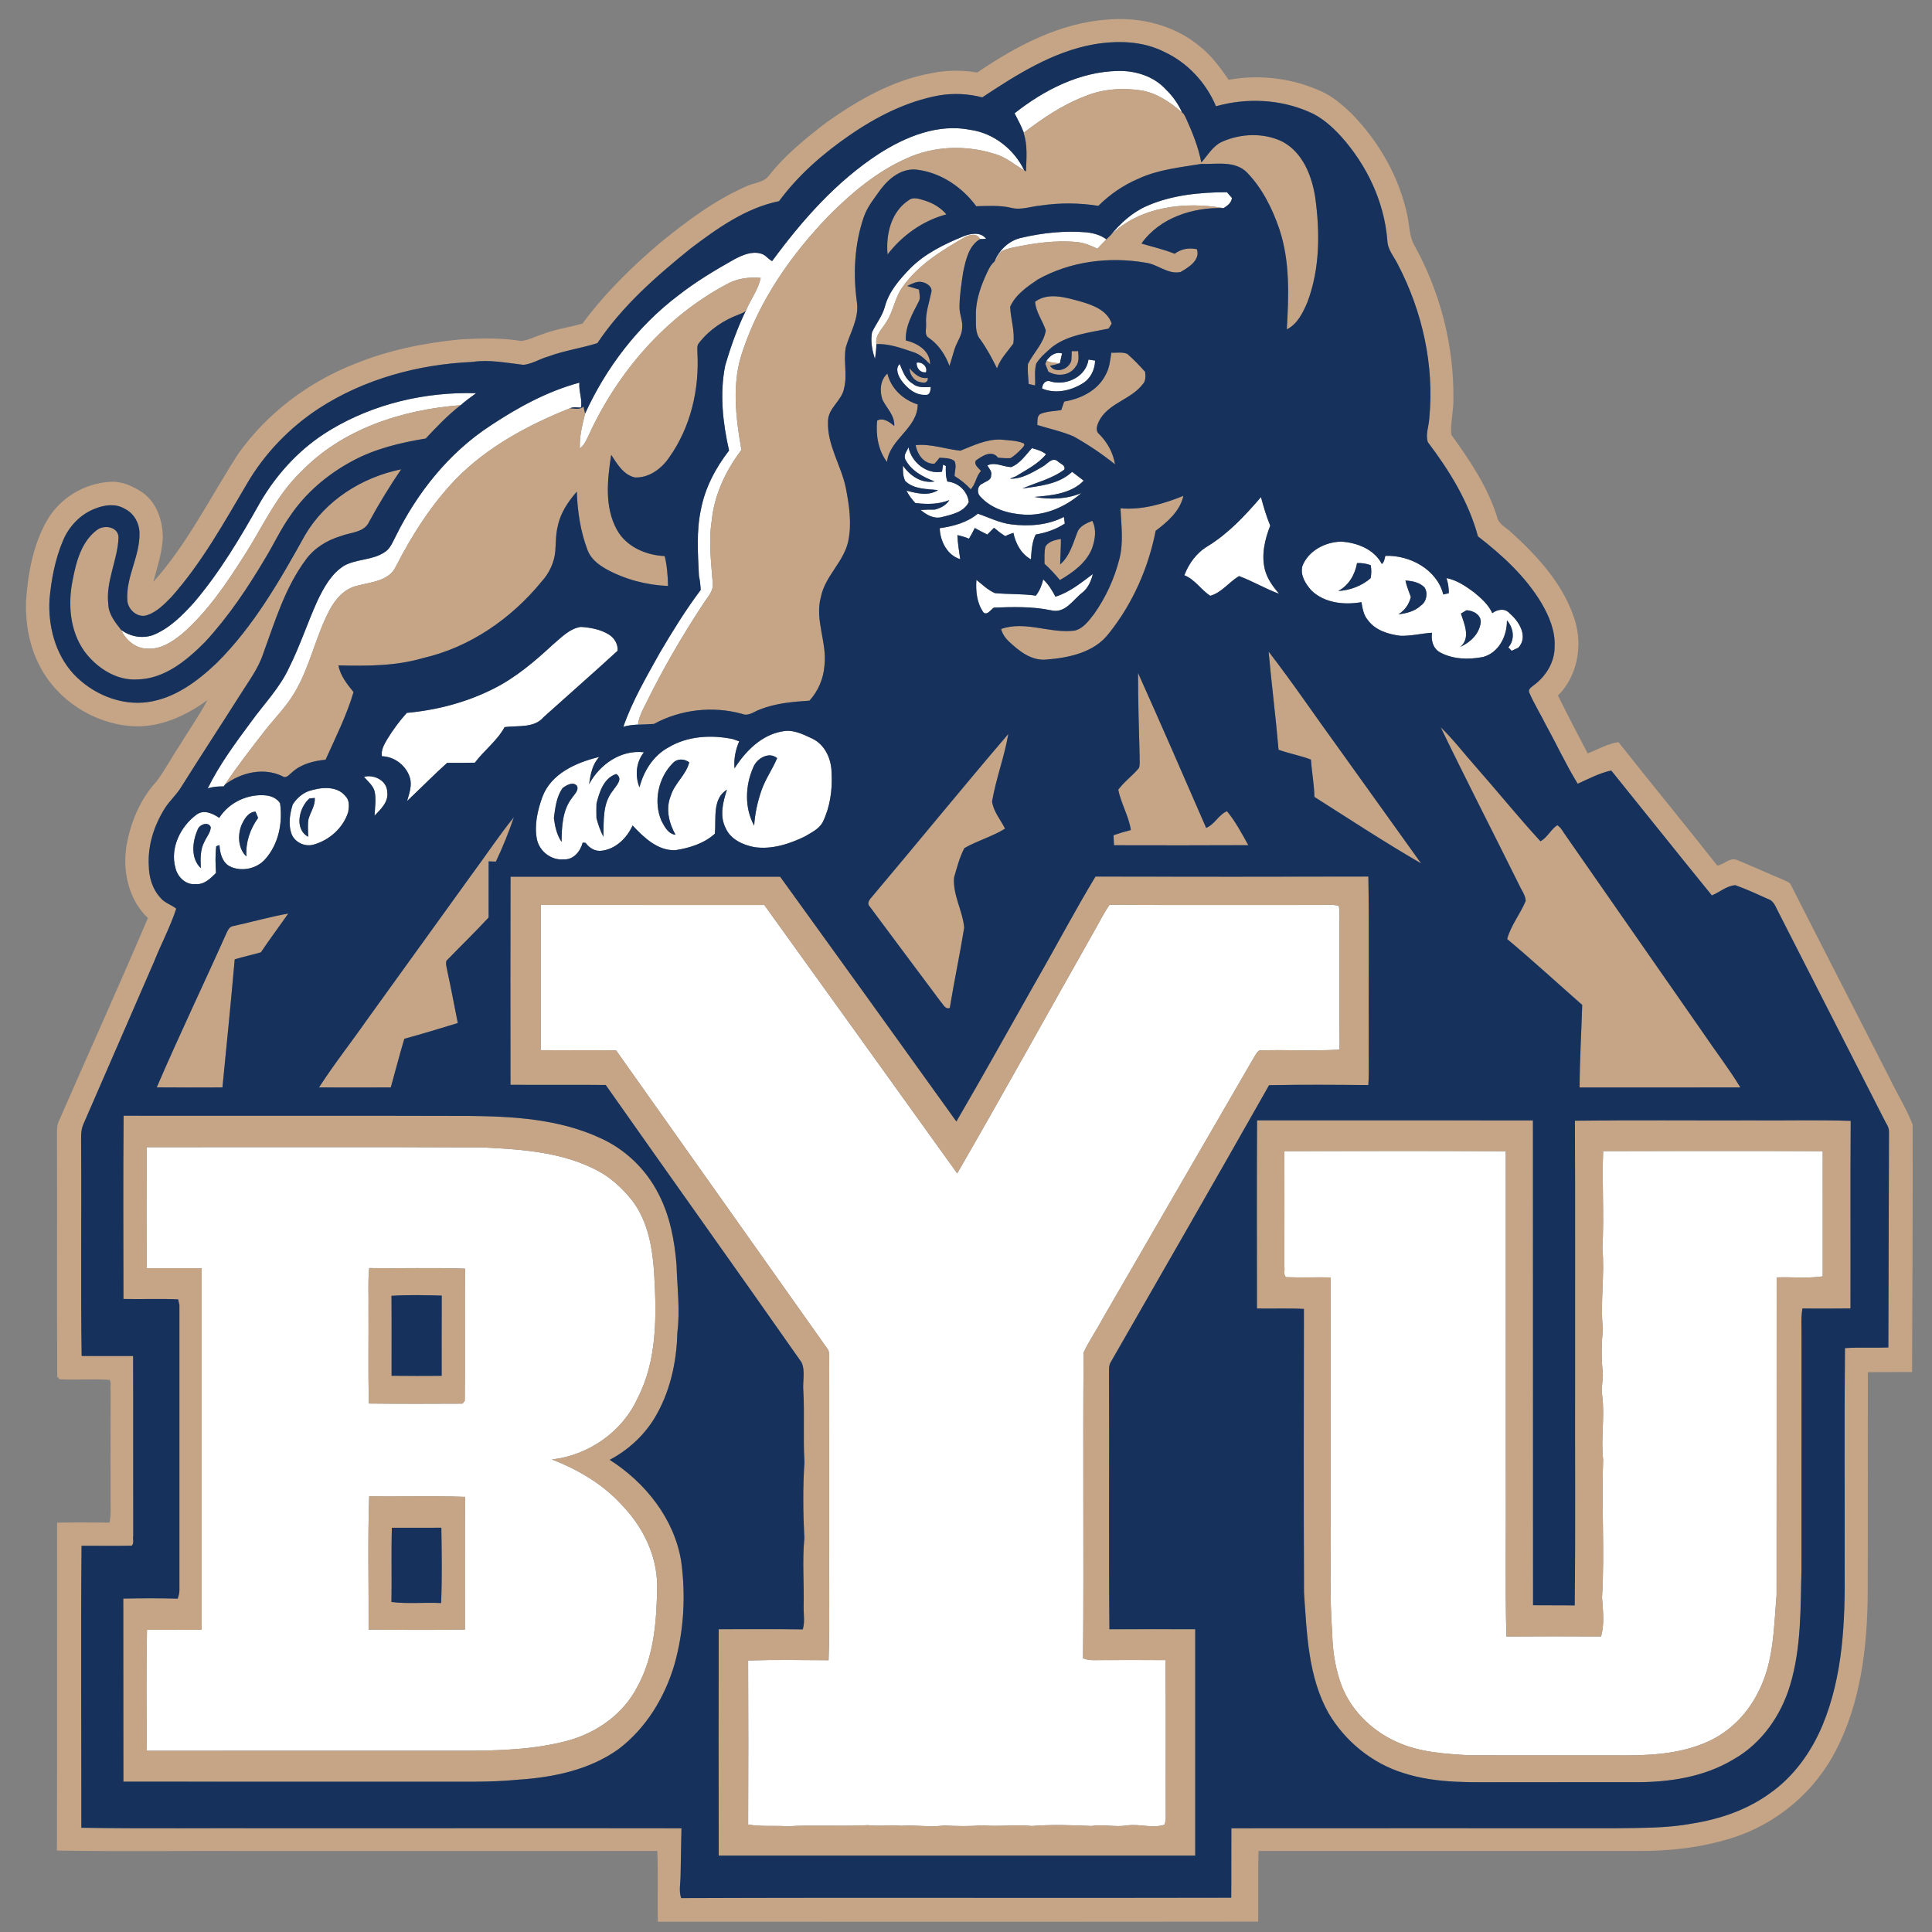 <?xml version="1.0" encoding="utf-8"?>
<!-- Generator: Adobe Illustrator 17.0.0, SVG Export Plug-In . SVG Version: 6.00 Build 0)  -->
<!DOCTYPE svg PUBLIC "-//W3C//DTD SVG 1.1//EN" "http://www.w3.org/Graphics/SVG/1.1/DTD/svg11.dtd">
<svg version="1.1" id="Layer_1" xmlns="http://www.w3.org/2000/svg" xmlns:xlink="http://www.w3.org/1999/xlink" x="0px" y="0px"
	 width="200px" height="200px" viewBox="0 0 200 200" style="enable-background:new 0 0 200 200;" xml:space="preserve">
<rect x="0" y="0" width="200" height="200" fill="#808080" stroke="none"/>
<path id="color3" style="fill:#FFFFFF;" d="M112.334,9.957c-2.321,0.878-4.392,2.28-6.349,3.782
	c-0.266-0.697-0.615-1.354-0.956-2.01c3.038-2.406,6.732-4.303,10.682-4.384c1.826-0.049,3.75,0.551,4.997,1.936
	c0.699,0.677,1.263,1.481,1.666,2.367c-1.208-1.041-2.56-1.985-4.158-2.275C116.25,9.066,114.185,9.189,112.334,9.957z
	 M60.028,46.431c0.472-0.372,0.711-0.931,0.952-1.461c2.994-6.478,7.907-12.179,14.25-15.547c1.067-0.615,2.31-0.755,3.518-0.652
	c-0.248,1.188-1.008,2.175-1.485,3.277c-0.915,1.855-1.612,3.816-2.192,5.799c-0.583,2.908-0.249,5.921,0.4,8.788
	c-1.387,1.796-2.482,3.855-2.91,6.099c-0.487,2.259-0.315,4.586-0.207,6.875c0.106,0.477,0.155,0.967,0.184,1.456
	c-1.552,2.07-2.916,4.273-4.227,6.5c-1.385,2.488-2.844,4.97-3.782,7.667c1.031-0.3,2.108-0.207,3.166-0.293
	c-0.551,0.024-1.102,0.027-1.651,0.034c0.111-0.8,0.494-1.515,0.859-2.222c1.717-3.503,3.686-6.878,5.826-10.138
	c0.431-0.718,1.174-1.373,1.048-2.289c-0.155-2.125-0.438-4.269-0.105-6.396c0.26-2.697,1.454-5.211,3.078-7.352
	c-0.59-3.368-1.029-6.948,0.135-10.247c1.767-5.312,5.046-10.001,8.912-14.001c2.369-2.374,4.992-4.588,8.087-5.946
	c2.819-1.292,6.135-1.378,9.073-0.453c1.159,0.312,2.06,1.122,3.075,1.712c-1.05-2.185-3.161-3.858-5.579-4.2
	c-3.349-0.669-6.707,0.704-9.485,2.489c-4.411,2.876-7.941,6.889-11.039,11.101c-0.412-0.207-0.679-0.649-1.139-0.77
	c-0.953-0.288-1.917,0.138-2.749,0.573c-2.022,1.132-4.018,2.333-5.845,3.764c-4.183,3.169-7.445,7.458-9.627,12.216
	C60.278,43.997,59.971,45.198,60.028,46.431z M126.67,21.542c0.398-0.251,0.807-0.536,0.86-1.051
	c-0.18-0.196-0.351-0.396-0.521-0.595c-2.795,0.015-5.661,0.283-8.249,1.41c-1.522,0.657-2.773,1.791-3.806,3.063
	C117.977,21.375,122.64,20.836,126.67,21.542z M90.274,34.392c-0.174,0.93,0.007,1.882,0.303,2.77
	c0.079-0.509,0.138-1.023,0.145-1.538c-0.145-0.913,0.573-1.543,1.006-2.246c0.768-1.139,0.893-2.585,1.724-3.69
	c1.585-2.247,3.977-3.725,6.321-5.071c0.51-0.33,1.349-0.546,1.678,0.135c0.158-0.007,0.473-0.024,0.63-0.032
	c-0.554-0.738-1.576-0.561-2.319-0.268c-1.999,0.821-4.001,1.786-5.543,3.336c-1.092,1.142-2.199,2.382-2.613,3.946
	C91.347,32.707,90.697,33.496,90.274,34.392z M103.619,26.059c0.379-0.258,0.842-0.333,1.279-0.443
	c2.153-0.445,4.367-0.768,6.569-0.559c0.755,0.066,1.459,0.369,2.137,0.689c0.304-0.328,0.608-0.654,0.926-0.969
	c-0.585-0.443-1.309-0.637-2.027-0.723c-2.246-0.19-4.515,0.039-6.706,0.551c-1.268,0.246-2.367,1.237-2.82,2.436l-0.089,0.254
	C103.12,26.878,103.292,26.414,103.619,26.059z M109.945,36.589c-0.675-0.207-1.253,0.226-1.614,0.758
	c0.435,0.187,0.907,0.233,1.381,0.261C109.786,37.268,109.873,36.929,109.945,36.589z M107.876,40.218
	c1.353,0.588,2.965,0.236,4.182-0.519c0.824-0.484,1.287-1.427,1.307-2.369c-0.229-0.034-0.455-0.069-0.682-0.105
	c-0.266,1.764-2.234,2.706-3.867,2.285C108.284,39.264,107.897,39.707,107.876,40.218z M95.862,38.54
	c0.18-0.583-0.408-1.122-0.977-0.989C94.875,38.125,95.257,38.609,95.862,38.54z M93.133,37.682
	c-0.501,0.482-0.14,1.237,0.188,1.717c0.576,0.783,1.441,1.533,2.475,1.476c0.489,0.064,0.531-0.468,0.555-0.814
	c-0.634,0.02-1.343,0.111-1.862-0.339C93.729,39.295,93.456,38.43,93.133,37.682z M23.283,81.224
	c1.296-1.931,2.726-3.769,4.153-5.607c1.055-1.329,2.269-2.542,3.12-4.021c1.548-2.651,2.126-5.734,3.558-8.441
	c0.605-1.136,1.538-2.222,2.849-2.515c1.427-0.391,3.301-0.47,4.018-2c1.668-3.252,3.649-6.375,6.186-9.024
	c3.284-3.361,7.506-5.626,11.833-7.354c0.359-0.163,0.765-0.072,1.145-0.072c0.152-0.861-0.251-1.702-0.165-2.576
	c-3.324,0.894-6.384,2.569-9.236,4.466c-4.269,2.792-7.538,6.898-9.785,11.445c-0.319,0.598-0.565,1.307-1.186,1.664
	c-1.235,0.807-2.814,0.669-4.102,1.346c-1.351,0.817-2.13,2.251-2.794,3.626c-1.041,2.283-1.809,4.682-2.938,6.928
	c-0.955,2.099-2.591,3.761-3.927,5.612c-1.636,2.212-3.297,4.438-4.51,6.918c0.534-0.184,1.097-0.221,1.658-0.211L23.283,81.224z
	 M15.309,67.141c1.356,0.088,2.544-0.716,3.548-1.532c2.63-2.281,4.581-5.209,6.441-8.12c1.88-2.925,3.302-6.205,5.854-8.64
	c4.281-4.454,10.497-6.449,16.528-6.904c0.512-0.443,1.055-0.849,1.606-1.243c-5.246-0.153-10.581,1.087-15.092,3.806
	c-3.031,1.811-5.494,4.46-7.265,7.497c-2.028,3.611-4.151,7.201-6.842,10.363c-1.22,1.353-2.559,2.709-4.288,3.39
	c-1.115,0.367-2.333,0.143-3.268-0.553C13.026,66.268,14.082,67.183,15.309,67.141z M96.776,52.753
	c-0.494-0.005-0.989,0.007-1.478,0.035c0.617,0.501,1.354,0.956,2.19,0.743c1.022-0.261,2.298-0.509,2.8-1.563
	c-0.14-1.124-1.085-2.024-2.212-2.116c-0.194-0.519-0.172-1.07-0.163-1.614c-0.071-0.035-0.211-0.106-0.283-0.143
	c-0.026,0.184-0.086,0.551-0.113,0.735c-1.575,0.317-3.171-0.989-3.464-2.521c-0.175,0.376-0.51,0.758-0.357,1.2
	c0.598,1.213,1.848,1.87,3.059,2.33c-1.339,0.238-2.551-0.573-3.277-1.636c-0.012,0.537-0.017,1.1,0.233,1.592
	c0.901,0.871,2.237,0.812,3.398,0.938c-1.004,0.649-2.207,0.335-3.272,0.056c0.236,0.473,0.553,0.896,0.917,1.282
	c1.182,0.145,2.397,0.152,3.519-0.3C97.943,52.31,97.367,52.598,96.776,52.753z M104.67,48.355
	c-0.817-0.025-1.706-0.573-2.458-0.165c0.18,0.313,0.507,0.625,0.386,1.026c0.027,0.512-0.551,0.603-0.878,0.844
	c-0.557,0.199-0.628,0.979-0.222,1.358c1.146,1.264,2.908,1.774,4.566,1.862c2.168,0.105,4.269-0.824,5.877-2.236
	c-1.524,0.64-3.247,0.694-4.858,0.398c1.778-0.147,3.787-0.327,5.102-1.683c-0.398-0.305-0.797-0.61-1.196-0.913
	c-1.392,1.299-3.362,1.464-5.153,1.727c1.449-0.634,3.05-0.994,4.334-1.958c0.18-0.442-0.402-0.6-0.651-0.841
	c-0.588-0.524-1.102,0.278-1.592,0.539c-1.032,0.585-2.152,1.299-3.383,1.24c0.15-0.059,0.451-0.174,0.598-0.233
	c1.098-0.692,2.311-1.265,3.145-2.293c-0.42-0.344-0.945-0.487-1.452-0.634C106.168,47.095,105.612,47.993,104.67,48.355z
	 M130.931,58.926c-0.366-1.52,0.007-3.087,0.562-4.512c-0.399-0.959-0.689-1.954-0.958-2.953c-1.628,1.902-3.37,3.767-5.521,5.088
	c-1.137,0.671-1.948,1.784-2.411,3.002c1.105,0.435,1.739,1.521,2.685,2.128c1.19-0.339,1.944-1.432,2.977-2.042
	c1.424,0.519,2.729,1.321,4.156,1.833C131.77,60.727,131.172,59.9,130.931,58.926z M100.91,54.655
	c0.426,0.241,0.856,0.468,1.297,0.679c0.229-0.233,0.46-0.467,0.691-0.701c0.371,0.312,0.752,0.617,1.174,0.868
	c0.261-0.146,0.548-0.246,0.836-0.342c0.219,1.1,0.803,2.185,1.813,2.743c0.063-0.869,0.094-1.774,0.494-2.569
	c1.061-0.182,2.116-0.534,3.012-1.139c-0.022-0.172-0.069-0.514-0.091-0.684c-1.673,0.863-3.635,1.003-5.477,0.768
	c-1.209-0.153-2.296-0.716-3.435-1.103c-1.11,0.925-2.542,1.307-3.944,1.503c0.037,1.323,0.772,2.81,2.121,3.203
	c-0.116-0.826-0.263-1.651-0.293-2.49c0.408,0.091,0.813,0.211,1.203,0.369C100.526,55.4,100.726,55.032,100.91,54.655z
	 M138.831,56.07c1.636,0.096,3.422,0.78,4.214,2.313c0.267-0.202,0.276-0.546,0.367-0.841c2.531-0.098,5.344,1.41,5.997,3.998
	c0.146-0.035,0.432-0.099,0.576-0.133c-0.007-0.532-0.071-1.061-0.251-1.563c1.071,0.199,1.983,0.836,2.847,1.464
	c0.741,0.615,1.499,1.27,1.902,2.168c0.516-0.401,1.323-0.544,1.791,0.017c0.979,0.822,1.971,2.418,0.9,3.56
	c-0.173,0.079-0.52,0.239-0.691,0.318c-0.086-0.089-0.256-0.269-0.342-0.357c0.721-0.807,0.546-2.03-0.146-2.793
	c0.026,1.602-0.817,3.319-2.443,3.784c-1.49,0.293-3.153,0.266-4.51-0.489c-0.711-0.416-0.912-1.243-0.802-2.013
	c-1.098,0.066-2.175,0.352-3.272,0.313c-1.257-0.155-2.615-0.569-3.383-1.646c-0.438-0.514-0.539-1.198-0.649-1.835
	c-1.776,0.308-3.803,0.103-5.163-1.193c-0.606-0.679-1.191-1.577-0.956-2.529C135.431,57.012,137.183,56.102,138.831,56.07z
	 M151.162,66.969c1.028-0.455,1.946-1.316,2.113-2.473c0.107-0.834-0.751-1.296-1.464-1.323c-0.143,0.085-0.431,0.258-0.575,0.344
	C151.59,64.612,152.265,66.066,151.162,66.969z M144.763,63.591c0.837-0.091,1.69-0.308,2.322-0.9
	c0.593-0.398,0.766-1.299,0.374-1.887c-0.515-0.521-1.27-0.667-1.97-0.704c0.128,0.586,0.358,1.139,0.559,1.703
	C145.869,62.55,145.424,63.192,144.763,63.591z M138.533,61.18c1.223-0.071,2.416-0.514,3.349-1.316
	c0.094-0.447,0.099-0.907,0.014-1.357c-0.454-0.165-0.932-0.237-1.412-0.217C140.263,59.492,139.638,60.587,138.533,61.18z
	 M102.888,62.899c1.977-0.071,3.969-0.13,5.915,0.278c1.459,0.367,2.252-1.068,3.235-1.829c0.606-0.477,0.91-1.198,1.095-1.924
	c-1.213,0.896-2.406,1.897-3.875,2.342c-0.334-0.654-0.73-1.277-1.262-1.788c-0.149,0.605-0.377,1.19-0.765,1.683
	c-1.403-0.206-2.827-0.13-4.232-0.261c-0.733-0.312-1.307-0.888-1.922-1.373c-0.081,1.164,0.037,2.406,0.739,3.38
	C102.217,63.731,102.573,63.085,102.888,62.899z M56.278,74.234c2.546-2.293,5.127-4.549,7.654-6.864
	c0.059-0.679-0.327-1.317-0.888-1.673c-0.869-0.546-1.912-0.728-2.918-0.799c-1.183,0.179-2.037,1.114-2.911,1.85
	c-1.87,1.732-3.835,3.406-6.128,4.552c-2.79,1.412-5.868,2.214-8.976,2.498c-0.748,0.836-1.419,1.739-2.007,2.694
	c-0.32,0.546-0.679,1.134-0.571,1.796c1.299,0.025,2.515,0.969,2.896,2.205c0.249,0.819-0.062,1.646-0.288,2.431
	c1.39-1.309,2.726-2.674,4.146-3.952c0.957,0,1.914,0.01,2.871-0.019c0.962-1.282,2.305-2.261,3.078-3.681
	C53.592,75.085,55.292,75.405,56.278,74.234z M75.254,81.752c-1.555,0.928-1.092,3.041-1.255,4.555
	c-1.097,1.006-2.638,1.485-4.094,1.705c-1.831,0.064-3.26-1.324-4.419-2.561c-0.576,1.282-1.734,2.438-3.179,2.613
	c-0.684,0.11-1.299-0.276-1.683-0.81c-0.076-0.007-0.229-0.024-0.305-0.032c-0.221,0.888-0.955,1.81-1.96,1.736
	c-1.275,0.131-2.505-0.816-2.774-2.059c-0.297-1.486,0.064-3.021,0.571-4.421c0.917-2.423,3.53-3.557,5.883-4.121
	c-0.726,0.762-0.908,1.813-1.056,2.814c1.098-2.037,3.29-3.577,5.679-3.296c-0.824,1.013-0.94,2.438-0.465,3.631
	c0.442-1.7,1.444-3.302,3.026-4.148c1.976-1.176,4.417-1.304,6.631-0.852c0.167,0.059,0.499,0.175,0.666,0.234
	c-0.377,0.883-0.571,1.838-0.482,2.8c1.139-1.776,2.778-3.454,4.943-3.826c1.092-0.236,2.131,0.288,3.09,0.74
	c1.336,0.622,2.013,2.146,2.01,3.563c0.106,1.745-0.15,3.533-0.923,5.115c-0.393,0.696-1.161,1.048-1.818,1.449
	c-1.622,0.787-3.444,1.385-5.267,1.11c-1.189-0.231-2.459-0.812-2.962-1.985C74.474,84.452,74.839,83.013,75.254,81.752z
	 M78.072,85.47c0.079-1.254,0.352-2.494,0.768-3.68c0.405-1.163,1.139-2.172,1.609-3.309c-0.854-0.716-2.121,0.042-2.471,0.953
	C77.141,81.313,77.055,83.642,78.072,85.47z M59.735,81.364c-0.406-0.501-1.1-0.081-1.503,0.219
	c-0.63,0.905-0.758,2.037-0.893,3.104c0.113,0.862,0.29,1.73,0.794,2.46c0.017-1.564,0.083-3.267,1.084-4.556
	C59.452,82.228,59.936,81.841,59.735,81.364z M63.79,80.124c-1.302,0.428-1.742,1.872-2.042,3.063
	c-0.015,0.502-0.018,1.001-0.003,1.506c0.18,0.662,0.396,1.319,0.721,1.926c0.044-1.606-0.111-3.412,0.964-4.748
	C63.757,81.357,64.564,80.636,63.79,80.124z M69.431,82.404c0.379-1.303,1.59-2.167,1.919-3.486
	c-0.507-0.383-1.226-0.416-1.683,0.064c-1.533,1.525-2.052,4.008-1.188,6.003c0.32,0.595,0.696,1.355,1.454,1.429
	C69.249,85.212,68.89,83.736,69.431,82.404z M40.087,81.984c-0.028-1.174-1.356-1.843-2.409-1.566
	c0.401,0.468,0.938,0.883,1.103,1.506c0.18,0.83,0.025,1.678-0.005,2.515C39.415,83.771,40.237,83.01,40.087,81.984z M36.047,84.051
	c-0.504,1.641-1.939,2.923-3.577,3.38c-0.864,0.251-1.838-0.174-2.239-0.977c-0.419-1.016-0.244-2.157,0.072-3.173
	c0.388-0.603,0.95-1.12,1.625-1.375c1.23-0.411,2.936-0.618,3.846,0.524C36.2,82.854,36.136,83.507,36.047,84.051z M32.588,82.606
	c-0.138,0.012-0.417,0.035-0.557,0.047c-1.07,0.93-1.604,3.173-0.125,3.968c-0.005-0.613-0.082-1.232,0.032-1.837
	C32.147,84.056,32.637,83.398,32.588,82.606z M18.161,89.84c-0.576-2.069,0.529-4.3,2.202-5.521c0.75-0.542,1.661-0.109,2.332,0.344
	c1.026-1.616,3.012-2.529,4.906-2.315c0.538,0.071,1.1,0.325,1.392,0.807c0.283,2.032-0.148,4.222-1.537,5.784
	c-0.878,1.006-2.481,1.34-3.678,0.741c-0.782-0.421-1.014-1.383-1.058-2.202c-0.083,0.032-0.248,0.093-0.332,0.126
	c-0.116,0.918-0.083,1.845-0.029,2.768c-0.576,0.573-1.233,1.232-2.119,1.148C19.233,91.633,18.365,90.77,18.161,89.84z
	 M25.507,88.664c-0.091-1.449,0.372-2.827,1.213-3.995c-0.091-0.217-0.18-0.433-0.268-0.65c-0.777,0.044-1.188,0.805-1.468,1.435
	C24.585,86.502,24.656,87.854,25.507,88.664z M20.789,89.872c-0.039-0.926-0.079-1.907,0.376-2.744
	c0.219-0.492,0.62-0.928,0.654-1.483c-0.226-0.659-1.205-0.29-1.363,0.251C19.908,87.124,19.723,88.865,20.789,89.872z
	 M138.674,108.658c-0.035-4.303-0.009-8.603-0.016-12.904c-0.02-0.664,0.076-1.346-0.078-1.995c-0.73-0.161-1.486-0.052-2.225-0.077
	c-7.166-0.01-14.33,0.022-21.495-0.015c-0.62,0.891-1.095,1.867-1.633,2.808c-4.717,8.327-9.348,16.707-14.137,24.993
	c-6.649-9.267-13.304-18.53-19.971-27.784c-7.711-0.005-15.421,0-23.131-0.003c-0.028,5.012-0.01,10.021-0.01,15.032
	c2.598,0.021,5.199-0.017,7.797,0.018c7.29,10.286,14.572,20.578,21.862,30.864c0.219,0.258,0.189,0.61,0.204,0.93
	c-0.01,6.395-0.003,12.786-0.005,19.181c-0.039,4.052,0.082,8.108-0.062,12.158c-2.775-0.012-5.553-0.063-8.328,0.027
	c0.027,5.659,0.023,11.323,0.002,16.984c1.332,0.233,2.702,0.09,4.05,0.18c2.793-0.161,5.578,0.034,8.367-0.114
	c1.142,0.139,2.289-0.036,3.433,0.064c1.483-0.104,2.966,0.17,4.448-0.032c1.301,0.073,2.602,0.099,3.904-0.015
	c1.73,0.157,3.455-0.103,5.18,0.069c2.047-0.168,4.101-0.092,6.148,0c1.226-0.202,2.458,0.14,3.686-0.058
	c1.301-0.188,2.637,0.335,3.916-0.081c0.027-0.157,0.076-0.472,0.101-0.629c-0.031-5.47,0.038-10.941-0.036-16.41
	c-2.474,0-4.948-0.013-7.423,0.005c-0.381,0.017-0.753-0.052-1.105-0.183c0.092-10.555-0.029-21.113,0.06-31.666
	c0.564-1.211,1.344-2.313,1.966-3.496c5.243-9.034,10.461-18.083,15.705-27.115c0.162-0.234,0.28-0.531,0.55-0.661
	C133.153,108.656,135.918,108.813,138.674,108.658z M64.309,155.73c2.192,2.24,3.703,5.238,3.72,8.415
	c-0.044,3.587-0.303,7.347-2.092,10.544c-1.436,2.747-4.125,4.658-7.078,5.482c-3.594,0.977-7.356,1.065-11.059,1.063
	c-10.867,0.002-21.734-0.011-32.601,0.004c-0.03-4.175-0.066-8.353,0.017-12.525c1.887,0.015,3.774,0.011,5.662,0.003
	c0.007-12.479,0.007-24.954,0-37.434c-1.894-0.007-3.787-0.007-5.679-0.002c-0.049-4.173-0.024-8.351-0.012-12.523
	c11.607,0.008,23.215-0.037,34.823,0.025c3.983,0.198,8.131,0.467,11.738,2.344c1.474,0.748,2.694,1.899,3.72,3.182
	c1.641,2.185,2.099,4.977,2.256,7.639c0.249,4.306,0.308,8.875-1.729,12.809c-1.575,3.475-5.086,5.899-8.852,6.328
	C59.813,152.125,62.355,153.598,64.309,155.73z M48.135,154.954c-3.305-0.116-6.611-0.005-9.917-0.057
	c-0.158,4.598-0.037,9.206-0.062,13.807c3.324,0.022,6.647,0.042,9.972-0.009C48.132,164.115,48.115,159.535,48.135,154.954z
	 M48.137,131.333c-3.304-0.131-6.613-0.01-9.917-0.064c-0.145,1.355-0.047,2.716-0.074,4.076c0.02,3.314-0.042,6.631,0.035,9.947
	c3.233,0.037,6.468,0.027,9.701,0.011c0.057-0.074,0.173-0.22,0.229-0.291C48.157,140.453,48.1,135.892,48.137,131.333z
	 M188.686,119.169c-7.576-0.035-15.153-0.015-22.729-0.006c-0.138,3.345,0.118,6.698-0.08,10.044c0.26,2.788-0.237,5.585,0.05,8.369
	c-0.142,1.468-0.174,2.95-0.017,4.42c0.084,0.824-0.194,1.644-0.052,2.47c0.285,2.214-0.154,4.434,0.097,6.645
	c-0.184,4.749,0.172,9.512-0.114,14.261c0.092,1.338,0.271,2.721-0.101,4.034c-3.267-0.017-6.535-0.019-9.802,0.003
	c-0.138-5.603-0.02-11.212-0.059-16.816c-0.002-11.141,0.003-22.278-0.002-33.418c-7.64-0.037-15.279-0.022-22.918-0.007
	c0.004,3.997,0.009,7.995-0.003,11.996c0.067,0.329-0.128,0.811,0.178,1.048c1.537,0.062,3.075-0.005,4.613,0.026
	c0.002,8.425,0,16.849,0.002,25.273c0.05,3.85-0.135,7.707,0.162,11.551c0.031,1.663,0.27,3.333,0.79,4.918
	c0.905,2.851,3.191,5.139,5.895,6.347c2.352,1.08,4.973,1.224,7.517,1.381c5.075,0.007,10.151,0.002,15.229,0.005
	c3.148,0.035,6.423-0.079,9.348-1.373c2.42-1.048,4.329-3.048,5.44-5.418c1.501-3.035,1.494-6.479,1.779-9.774
	c0.012-10.97,0-21.94,0.007-32.911c1.587-0.059,3.19,0.123,4.77-0.108C188.682,127.807,188.684,123.487,188.686,119.169z"/>
<path id="color2" style="fill:#C6A586;" d="M195.59,111.566c-3.405-6.692-6.856-13.362-10.25-20.061
	c-0.194-0.227-0.497-0.308-0.748-0.436c-1.605-0.667-3.186-1.395-4.795-2.052c-0.743-0.285-1.318,0.492-2.027,0.588
	c-3.37-4.291-6.849-8.498-10.227-12.781c-1.134,0.165-2.133,0.768-3.19,1.166c-1.044-1.985-2.076-3.978-3.075-5.986
	c1.998-1.993,2.567-5.085,1.768-7.74c-1.12-3.653-3.77-6.574-6.535-9.093c-0.543-0.539-1.38-0.873-1.547-1.693
	c-0.983-3.122-2.844-5.86-4.736-8.488c-0.088-1.208,0.241-2.411,0.227-3.622c0.076-5.553-1.352-11.113-4.039-15.969
	c-0.522-0.9-0.498-1.976-0.702-2.967c-0.821-4.033-2.941-7.743-5.809-10.678c-0.934-0.881-1.914-1.756-3.1-2.285
	c-2.979-1.373-6.39-1.796-9.615-1.204c-0.866-1.262-1.784-2.512-2.994-3.469c-2.615-2.189-6.153-3.063-9.512-2.77
	c-4.959,0.322-9.481,2.741-13.519,5.479c-1.587-0.261-3.217-0.256-4.794,0.081c-3.988,0.726-7.57,2.787-10.84,5.103
	c-2.116,1.633-4.222,3.324-5.885,5.435c-0.571,0.822-1.666,0.779-2.482,1.21c-3.213,1.419-6.05,3.552-8.764,5.752
	c-2.981,2.514-5.779,5.27-8.102,8.409c-1.321,0.392-2.709,0.557-4,1.053c-0.785,0.241-1.525,0.66-2.345,0.753
	c-2.042-0.342-4.121-0.278-6.18-0.177c-3.769,0.357-7.528,1.107-11.044,2.542c-4.808,1.889-9.106,5.117-12.09,9.349
	c-2.867,4.443-5.219,9.258-8.769,13.227c0.399-1.513,0.913-3.014,0.984-4.589c-0.003-1.742-0.608-3.592-2.069-4.648
	c-1.006-0.669-2.189-1.225-3.427-1.124c-2.618,0.16-5.122,1.654-6.451,3.927c-1.488,2.561-2.017,5.556-2.217,8.478
	c-0.062,2.311,0.362,4.672,1.457,6.724c1.823,3.489,5.543,5.875,9.458,6.158c2.861,0.214,5.609-1.043,7.871-2.699
	c-0.859,1.624-1.934,3.122-2.876,4.694c-0.83,1.225-1.509,2.548-2.397,3.732c-1.7,1.847-2.696,4.248-3.115,6.704
	c-0.417,2.632,0.239,5.558,2.224,7.435c-2.996,7.043-6.163,14.019-9.226,21.036c-0.217,0.492-0.185,1.035-0.188,1.563
	c0.032,8.298-0.029,16.597,0.03,24.893c0.063,0.064,0.192,0.19,0.256,0.254c1.717,0.091,3.441-0.057,5.159,0.061
	c0.209,0.317,0.06,0.766,0.108,1.134c-0.017,3.693-0.002,7.387-0.007,11.079c-0.012,0.855,0.073,1.722-0.108,2.568
	c-1.809-0.02-3.619-0.031-5.427,0.007c-0.015,11.313,0.017,22.625-0.017,33.938c6.749,0.115,13.502,0.017,20.253,0.048
	c13.964-0.002,27.932,0.009,41.898-0.004c0.096,2.438,0.003,4.882,0.049,7.322c20.718,0,41.434,0.017,62.152-0.011
	c0.034-2.436-0.032-4.874,0.036-7.31c13.021,0.006,26.043,0.006,39.066,0c3.311,0.032,6.649-0.317,9.821-1.309
	c4.67-1.415,8.682-4.78,10.896-9.122c2.581-5.002,3.243-10.73,3.28-16.282c0.03-7.617-0.003-15.232,0.018-22.849
	c1.522-0.03,3.048-0.003,4.573-0.021c0.026-8.537,0.089-17.077,0.062-25.612C197.347,114.74,196.365,113.195,195.59,111.566z
	 M195.481,139.488c-1.499,0.062-2.999-0.031-4.492,0.067c-0.074,7.617-0.013,15.236-0.032,22.855
	c0.055,5.456-0.172,11.088-2.296,16.195c-1.158,2.761-2.97,5.305-5.439,7.034c-2.352,1.71-5.172,2.677-8.025,3.127
	c-2.664,0.505-5.383,0.446-8.082,0.493c-13.215-0.013-26.429-0.002-39.645,0.002c-0.018,2.394,0.009,4.79-0.016,7.187
	c-18.979,0.052-37.962-0.034-56.941,0.042c-0.258-0.756-0.064-1.551-0.061-2.323c0.02-1.636,0.069-3.27,0.093-4.905
	c-13.984-0.024-27.971,0.005-41.956-0.002c-6.724-0.033-13.448,0.054-20.169-0.052c0.015-9.729-0.068-19.457,0.022-29.185
	c1.732-0.018,3.466,0.034,5.196-0.015c0.269-0.241,0.086-0.712,0.155-1.031c-0.019-6.2,0.01-12.402-0.015-18.602
	c-1.773-0.003-3.55,0.003-5.324-0.006c-0.113-7.242-0.002-14.488-0.057-21.731c0.015-0.75-0.081-1.537,0.226-2.243
	c2.456-5.612,4.874-11.237,7.327-16.848c0.734-1.84,1.681-3.604,2.293-5.484c-0.509-0.412-1.198-0.586-1.621-1.115
	c-0.842-0.889-1.199-2.123-1.22-3.324c-0.123-2.084,0.541-4.156,1.636-5.909c0.492-0.802,1.223-1.422,1.71-2.227
	c1.988-3.174,4.045-6.304,6.05-9.467c0.864-1.393,1.892-2.714,2.421-4.283c1.228-3.361,2.271-6.882,4.431-9.792
	c0.871-1.208,2.194-2.02,3.606-2.445c1.021-0.403,2.468-0.359,2.975-1.523c1.004-1.853,2.113-3.648,3.295-5.396
	c-4.055,0.824-7.844,3.213-9.954,6.825c-2.606,4.691-5.317,9.43-9.152,13.238c-1.988,1.887-4.318,3.632-7.105,4.033
	c-2.856,0.398-5.767-0.849-7.713-2.92c-1.892-2.066-2.637-4.973-2.477-7.725c0.189-2.077,0.583-4.158,1.402-6.084
	c0.621-1.486,1.836-2.75,3.358-3.312c0.95-0.384,2.109-0.524,3.022,0.029c0.942,0.443,1.513,1.476,1.533,2.498
	c0.061,2.379-1.393,4.512-1.265,6.893c0.002,1.004,1.051,1.971,2.066,1.621c1.009-0.342,1.782-1.144,2.512-1.889
	c3.122-3.518,5.418-7.656,7.795-11.687c1.821-3.131,4.396-5.809,7.42-7.799c4.716-3.07,10.333-4.591,15.923-4.837
	c1.774-0.271,3.548,0.101,5.307,0.303c0.906-0.101,1.697-0.633,2.571-0.871c1.646-0.613,3.408-0.854,5.068-1.376
	c2.573-3.845,6.094-6.93,9.671-9.813c2.758-2.082,5.691-4.183,9.137-4.886c1.981-2.679,4.518-4.903,7.253-6.788
	c2.812-1.948,5.943-3.548,9.334-4.163c1.476-0.246,3.001-0.172,4.45,0.204c3.556-2.345,7.266-4.719,11.529-5.484
	c2.431-0.413,5.046-0.366,7.289,0.766c2.422,1.112,4.351,3.191,5.377,5.641c3.134-0.885,6.596-0.74,9.595,0.566
	c1.309,0.537,2.384,1.506,3.334,2.532c2.674,2.972,4.494,6.777,4.809,10.788c0.022,0.942,0.68,1.668,1.084,2.473
	c2.546,4.878,3.798,10.483,3.255,15.979c-0.042,0.805-0.417,1.663-0.139,2.443c2.227,2.938,4.215,6.153,5.179,9.741
	c2.523,1.951,4.929,4.155,6.582,6.915c0.8,1.373,1.446,2.913,1.354,4.537c0.01,1.582-0.916,3.056-2.168,3.971
	c-0.241,0.192-0.633,0.433-0.436,0.797c0.492,1.129,1.149,2.18,1.694,3.282c1.121,2.027,2.09,4.138,3.303,6.109
	c1.132-0.506,2.247-1.109,3.471-1.368c3.479,4.303,6.921,8.636,10.415,12.926c0.819-0.322,1.542-1.014,2.443-1.053
	c1.242,0.445,2.442,1.011,3.648,1.552c0.465,0.342,0.622,0.958,0.907,1.442c3.595,7.066,7.201,14.128,10.807,21.188
	c0.196,0.434,0.544,0.831,0.533,1.331C195.519,124.596,195.506,132.044,195.481,139.488z M102.957,15.928
	c1.159,0.312,2.06,1.122,3.075,1.712c0.045,0.024,0.133,0.074,0.178,0.098c0.042-1.326,0.187-2.701-0.249-3.98l0.024-0.019
	c1.957-1.502,4.027-2.903,6.349-3.782c1.851-0.768,3.916-0.891,5.882-0.585c1.599,0.29,2.95,1.235,4.158,2.275
	c0.23,0.148,0.303,0.428,0.428,0.657c0.662,1.452,1.255,2.945,1.558,4.517c0.686-0.765,1.203-1.74,2.191-2.167
	c1.944-0.852,4.314-0.933,6.235,0.024c2.064,1.117,3.001,3.481,3.355,5.686c0.512,3.627,0.51,7.45-0.799,10.917
	c-0.463,1.077-1.026,2.275-2.134,2.814c0.205-3.472,0.345-7.049-0.774-10.392c-0.727-2.123-1.76-4.205-3.329-5.829
	c-1.252-1.282-3.146-0.851-4.741-0.908c-2.187,0.359-4.44,0.578-6.482,1.519c-1.565,0.654-2.978,1.631-4.183,2.822
	c-1.958-0.31-3.961-0.33-5.922-0.037c-1.036,0.088-2.066,0.509-3.107,0.241c-1.186-0.278-2.409-0.187-3.612-0.165
	c-1.427-1.944-3.602-3.437-6.017-3.764c-1.58-0.258-2.967,0.812-3.86,2.002c-0.652,0.915-1.388,1.801-1.762,2.879
	c-0.969,2.824-1.12,5.88-0.713,8.825c0.243,1.668-0.709,3.144-1.154,4.685c-0.252,1.385,0.179,2.814-0.168,4.194
	c-0.214,1.327-1.7,2.077-1.668,3.482c-0.099,2.413,1.35,4.507,1.833,6.812c0.359,1.813,0.642,3.713,0.265,5.546
	c-0.457,2.165-2.406,3.621-2.837,5.796c-0.654,2.381,0.662,4.716,0.369,7.105c-0.094,1.338-0.65,2.625-1.548,3.624
	c-1.741,0.111-3.523,0.268-5.159,0.921c-0.585,0.209-1.159,0.726-1.808,0.448c-3.031-0.842-6.372-0.467-9.135,1.039
	c-0.551,0.024-1.102,0.027-1.651,0.034c0.111-0.8,0.494-1.515,0.859-2.222c1.717-3.503,3.686-6.878,5.826-10.138
	c0.431-0.718,1.174-1.373,1.048-2.289c-0.155-2.125-0.438-4.269-0.105-6.396c0.26-2.697,1.454-5.211,3.078-7.352
	c-0.59-3.368-1.029-6.948,0.135-10.247c1.767-5.312,5.046-10.001,8.912-14.001c2.369-2.374,4.992-4.588,8.087-5.946
	C96.704,15.089,100.02,15.002,102.957,15.928z M91.881,26.337c-0.194-2.062,0.36-4.416,2.19-5.612
	c0.492-0.379,1.117-0.121,1.644,0.03c0.863,0.268,1.665,0.738,2.255,1.435C95.542,22.838,93.409,24.357,91.881,26.337z
	 M118.162,25.212c1.146,0.347,2.323,0.603,3.437,1.056c0.67-0.507,1.488-0.647,2.304-0.468c0.379,1.119-0.867,1.89-1.693,2.357
	c-1.302,0.291-2.377-0.824-3.641-0.967c-3.756-0.645-7.79-0.14-11.136,1.742c-1.101,0.743-2.303,1.565-2.859,2.817
	c0.04,1.279,0.512,2.541,0.323,3.825c-0.605,0.825-1.344,1.57-1.688,2.557c-0.514-1.034-1.055-2.06-1.734-2.997
	c-0.551-0.667-0.43-1.575-0.454-2.379c-0.043-1.405,0.384-2.776,0.941-4.052c0.275-0.588,0.502-1.232,1.016-1.664l-0.089,0.254
	c0.232-0.416,0.404-0.881,0.731-1.235c0.379-0.258,0.842-0.333,1.279-0.443c2.153-0.445,4.367-0.768,6.569-0.559
	c0.755,0.066,1.459,0.369,2.137,0.689c0.304-0.328,0.608-0.654,0.926-0.969c0.106-0.101,0.318-0.305,0.424-0.408
	c3.023-2.995,7.686-3.533,11.716-2.827C123.501,21.443,120.057,22.529,118.162,25.212z M101.451,24.752
	c-1.195,0.712-1.474,2.18-1.747,3.432c-0.177,1.191-0.371,2.389-0.376,3.597c-0.02,0.752,0.371,1.462,0.273,2.219
	c-0.039,0.746-0.511,1.358-0.751,2.044c-0.206,0.605-0.349,1.228-0.563,1.831c-0.417-1.127-1.094-2.165-2.088-2.867
	c-0.579-0.29-0.271-1.006-0.332-1.515c-0.071-1.097,0.315-2.131,0.531-3.186c0.178-0.588-0.41-0.984-0.9-1.1
	c-0.569-0.15-1.087,0.18-1.584,0.394c0.403,0.128,0.811,0.25,1.222,0.372c0.023,0.396,0.18,0.822-0.007,1.2
	c-0.647,1.27-1.439,2.591-1.355,4.067c1.212,0.291,2.519,1.07,2.509,2.48c-0.5-0.51-1.013-1.046-1.717-1.263
	c-1.245-0.411-2.508-0.898-3.843-0.834c-0.145-0.913,0.573-1.543,1.006-2.246c0.768-1.139,0.893-2.585,1.724-3.69
	c1.585-2.247,3.977-3.725,6.321-5.071C100.283,24.288,101.122,24.071,101.451,24.752z M47.166,49.616
	c3.284-3.361,7.506-5.626,11.833-7.354c0.462,0.015,1.023,0.197,1.4-0.188c0.042,0.185,0.128,0.554,0.169,0.739
	c-0.291,1.183-0.598,2.384-0.541,3.617c0.472-0.372,0.711-0.931,0.952-1.461c2.994-6.478,7.907-12.179,14.25-15.547
	c1.067-0.615,2.31-0.755,3.518-0.652c-0.248,1.188-1.008,2.175-1.485,3.277c-0.121,0.303-0.468,0.367-0.731,0.49
	c-1.609,0.591-3.095,1.582-4.153,2.943c-0.258,0.263-0.182,0.657-0.185,0.991c0.222,3.807-0.694,7.755-2.925,10.887
	c-0.782,1.154-2.091,2.13-3.541,2.066c-1.181-0.263-1.848-1.4-2.458-2.342c-0.391,2.563-0.715,5.38,0.588,7.752
	c0.975,1.772,3.004,2.638,4.953,2.731c0.241,1.011,0.322,2.055,0.344,3.093c-2.222-0.093-4.443-0.672-6.394-1.745
	c-0.825-0.465-1.631-1.084-1.954-2.013c-0.724-1.914-1.026-3.968-1.097-6.008c-0.881,1.018-1.681,2.172-1.956,3.516
	c-0.229,0.861-0.202,1.756-0.269,2.64c-0.103,1.181-0.634,2.3-1.434,3.171c-3.127,3.823-7.418,6.797-12.267,7.903
	c-2.836,0.838-5.823,0.826-8.754,0.758c0.205,1.065,0.898,1.943,1.568,2.762c-0.718,2.426-1.86,4.702-2.896,7.002
	c-1.227,0.116-2.505,0.438-3.445,1.282c-0.305,0.233-0.617,0.724-1.043,0.416c-1.941-0.935-4.271-0.372-5.932,0.88
	c1.296-1.931,2.726-3.769,4.153-5.607c1.055-1.329,2.269-2.542,3.12-4.021c1.548-2.651,2.126-5.734,3.558-8.441
	c0.605-1.136,1.538-2.222,2.849-2.515c1.427-0.391,3.301-0.47,4.018-2C42.648,55.389,44.629,52.266,47.166,49.616z M106.416,37.679
	c0.573-1.168,1.644-2.152,1.844-3.471c-0.32-1.011-1.026-1.882-1.107-2.972c1.354-1.004,3.137-0.448,4.613-0.054
	c1.298,0.378,2.849,0.9,3.316,2.322c-0.081,0.128-0.244,0.384-0.325,0.514c-1.983,0.418-4.131,0.623-5.804,1.875
	c-0.61,0.524-1.248,1.058-1.681,1.744c-0.212,0.731-0.076,1.511-0.122,2.261c-0.166-0.037-0.498-0.108-0.662-0.146
	C106.446,39.065,106.353,38.37,106.416,37.679z M109.712,37.608c-0.33,0.106-0.683,0.194-1.013,0.261
	c0.593,0.856,1.939,0.364,2.197-0.512c0.032-0.332,0.05-0.669,0.05-1.003c0.221-0.002,0.442-0.002,0.664-0.005
	c0.041,0.554,0.125,1.173-0.273,1.627c-0.61,0.925-1.909,1.033-2.814,0.492c-0.105-0.263-0.209-0.524-0.313-0.788
	c0.029-0.081,0.092-0.248,0.121-0.332C108.767,37.534,109.238,37.581,109.712,37.608z M113.928,43.311
	c-0.278,0.477-0.664,1.23-0.11,1.658c0.831,0.844,1.422,1.926,1.61,3.1c-1.338-1.08-2.774-2.035-4.271-2.883
	c-1.212-0.529-2.519-0.797-3.776-1.191c0.037-0.415-0.082-0.994,0.416-1.181c0.654-0.246,1.376-0.246,2.063-0.362
	c0.099-0.298,0.202-0.593,0.306-0.886c1.692-0.271,3.435-1.122,4.254-2.699c0.426-0.713,0.505-1.552,0.624-2.357
	c0.547,0.037,1.154-0.105,1.666,0.131c0.647,0.578,1.263,1.203,1.836,1.854c0.038,0.429,0.081,0.94-0.247,1.275
	C117.131,41.296,114.979,41.674,113.928,43.311z M96.044,39.116c0.039,0.686-0.645,0.497-1.068,0.359
	c-0.494-0.259-0.814-0.792-0.821-1.349C94.656,38.693,95.21,39.253,96.044,39.116z M92.57,44.1c0.076-1.102-0.798-1.837-1.23-2.752
	c-0.29-0.894-0.226-2.02,0.524-2.675c0.373,1.557,1.636,2.729,3.139,3.193c-0.024,2.498-2.908,3.578-3.181,5.954
	c-0.92-1.193-1.169-2.82-1.023-4.276C91.391,43.19,92.113,43.69,92.57,44.1z M44.068,45.395c-2.635,0.436-5.268,1.058-7.632,2.347
	c-2.522,1.36-4.78,3.265-6.389,5.649c-0.974,1.368-1.681,2.9-2.549,4.335c-1.828,3.093-3.838,6.101-6.283,8.744
	c-1.858,1.867-4.119,3.759-6.876,3.86c-2.249,0.185-4.345-1.184-5.629-2.945c-1.474-2.099-1.688-4.825-1.198-7.28
	c0.364-1.914,0.896-4.038,2.549-5.258c0.753-0.563,2.212-0.305,2.209,0.813c-0.093,2.332-1.34,4.519-1.057,6.896
	c0.031,1.046,0.716,1.865,1.321,2.65c0.494,1.063,1.55,1.978,2.777,1.936c1.356,0.088,2.544-0.716,3.548-1.532
	c2.63-2.281,4.581-5.209,6.441-8.12c1.88-2.925,3.302-6.205,5.854-8.64c4.281-4.454,10.497-6.449,16.528-6.904
	C46.361,42.966,45.205,44.177,44.068,45.395z M105.765,46.445c-0.354,0.361-0.721,0.723-1.159,0.981
	c-0.43,0.032-0.858-0.015-1.284-0.044c-0.645-0.846-1.639-0.187-2.298,0.288c-0.241,0.458,0.295,0.775,0.528,1.09
	c-0.525,0.539-0.536,1.371-1.075,1.89c-0.474-0.547-1.045-0.989-1.657-1.368c-0.005-0.514,0.24-1.087-0.022-1.567
	c-0.448-0.327-1.021-0.297-1.545-0.33c-0.155,0.222-0.327,0.426-0.517,0.615c-1.07,0.071-1.788-0.969-1.943-1.919
	c1.554-0.163,3.103,0.421,4.625,0.573c1.358-0.533,2.711-1.215,4.218-1.146c0.732,0.084,1.505,0.076,2.204,0.337
	C106.25,45.951,105.917,46.286,105.765,46.445z M104.44,66.408c-0.376-0.357-0.679-0.79-0.804-1.297
	c2.517-0.881,5.067,0.504,7.619,0.167c0.903-0.217,1.462-1.034,2.005-1.72c1.211-1.715,2.1-3.661,2.618-5.693
	c0.445-1.72,0.191-3.499,0.11-5.243c2.249,0.194,4.453-0.46,6.515-1.289c-0.356,1.592-1.633,2.675-2.869,3.617
	c-0.75,3.838-2.391,7.556-4.847,10.623c-1.505,1.978-4.136,2.521-6.477,2.707C106.764,68.423,105.498,67.397,104.44,66.408z
	 M113.05,56.764c-0.597,1.511-1.979,2.492-3.326,3.285c-0.497-0.593-1.02-1.169-1.597-1.686c0.007-0.6-0.047-1.212,0.099-1.798
	c0.344-0.531,1.018-0.674,1.601-0.774c0,0.88-0.063,1.756-0.081,2.635c0.982-0.839,1.31-2.114,1.759-3.265
	c0.227-0.699,0.945-0.984,1.563-1.248C113.541,54.795,113.367,55.858,113.05,56.764z M132.355,77.615
	c-0.288-3.393-0.724-6.771-1.029-10.162c2.532,3.273,4.843,6.712,7.283,10.056c2.839,3.954,5.668,7.913,8.505,11.869
	c-3.754-2.17-7.388-4.559-11.049-6.884c-0.018-1.296-0.276-2.571-0.355-3.86C134.619,78.21,133.455,78.011,132.355,77.615z
	 M115.271,86.464c0.591-0.202,1.187-0.386,1.794-0.539c-0.216-1.451-1.016-2.741-1.304-4.173c0.612-0.839,1.485-1.449,2.143-2.251
	c0.133-0.389,0.052-0.812,0.069-1.213c-0.078-2.876-0.163-5.75-0.163-8.626c2.392,5.329,4.717,10.688,7.052,16.043
	c0.881-0.361,1.295-1.368,2.155-1.729c0.866,1.05,1.54,2.313,2.209,3.516c-4.635,0.027-9.271,0.015-13.905,0.008
	C115.304,87.156,115.283,86.809,115.271,86.464z M152.756,79.356c2.257,2.559,4.407,5.223,6.709,7.73
	c0.709-0.366,1.067-1.213,1.739-1.661c0.417,0.236,0.605,0.726,0.895,1.092c4.732,6.815,9.485,13.613,14.217,20.423
	c1.269,1.884,2.671,3.686,3.845,5.629c-5.548,0.013-11.093,0.008-16.641,0.005c0.009-2.852,0.185-5.698,0.27-8.545
	c-2.591-2.272-5.127-4.611-7.77-6.82c0.387-1.424,1.365-2.598,1.922-3.956c-0.036-0.617-0.453-1.122-0.693-1.668
	c-2.694-5.439-5.472-10.837-8.111-16.299C150.451,76.542,151.548,78.001,152.756,79.356z M104.382,75.976
	c-0.406,2.362-1.277,4.625-1.683,6.987c0.132,1.038,0.886,1.895,1.343,2.819c-1.325,0.822-2.858,1.237-4.21,2.013
	c-0.496,0.939-0.767,2.01-1.064,3.031c-0.158,1.801,0.888,3.442,1.046,5.206c-0.448,2.775-1.039,5.533-1.492,8.311
	c-0.484,0.174-0.674-0.377-0.935-0.64c-2.45-3.293-4.915-6.57-7.358-9.864c-0.354-0.379,0.047-0.78,0.293-1.07
	C95.03,87.19,99.639,81.524,104.382,75.976z M46.216,99.457c-0.113,0.401,0.066,0.809,0.121,1.208
	c0.384,1.739,0.698,3.493,1.055,5.24c-1.84,0.563-3.681,1.124-5.536,1.631c-0.502,1.669-0.93,3.356-1.402,5.034
	c-2.478,0.01-4.953,0.013-7.428,0c1.538-2.392,3.307-4.628,4.935-6.958c3.614-5.006,7.221-10.018,10.833-15.025
	c1.483-1.99,2.844-4.071,4.409-5.998c-0.541,1.564-1.151,3.112-1.87,4.605c-0.187-0.005-0.561-0.02-0.748-0.025
	c-0.005,1.937,0.002,3.873-0.005,5.812C49.166,96.512,47.667,97.961,46.216,99.457z M141.648,112.327
	c0.103-1.509,0.021-3.02,0.047-4.527c-0.03-5.688,0.059-11.376-0.043-17.06c-9.417,0.024-18.833,0.022-28.248,0.003
	c-2.148,3.558-4.082,7.243-6.157,10.845c-2.745,4.84-5.44,9.706-8.243,14.511c-6.07-8.457-12.142-16.908-18.244-25.341
	c-9.302-0.005-18.607-0.007-27.909,0c-0.022,7.182-0.012,14.361-0.005,21.541c3.287,0.021,6.571-0.016,9.858,0.019
	c6.737,9.586,13.552,19.115,20.269,28.712c0.415,0.905,0.098,1.974,0.187,2.945c0.138,2.46-0.032,4.921,0.116,7.381
	c-0.173,2.623-0.146,5.258-0.01,7.883c-0.231,2.375-0.012,4.761-0.074,7.14c-0.008,0.765,0.14,1.548-0.089,2.296
	c-2.9-0.045-5.801-0.011-8.702-0.018c-0.012,7.811-0.017,15.622,0.003,23.435c16.442,0.002,32.884,0.007,49.326-0.002
	c0.007-7.811,0.007-15.621,0-23.431c-2.962-0.005-5.922-0.012-8.884,0.002c-0.078-8.802,0-17.607-0.04-26.413
	c0.02-0.4-0.054-0.836,0.155-1.197c5.479-9.563,10.988-19.115,16.412-28.708C134.797,112.271,138.223,112.298,141.648,112.327z
	 M129.847,109.396c-5.244,9.032-10.462,18.081-15.705,27.115c-0.622,1.184-1.401,2.285-1.966,3.496
	c-0.089,10.553,0.032,21.111-0.06,31.666c0.353,0.131,0.725,0.199,1.105,0.183c2.475-0.018,4.949-0.005,7.423-0.005
	c0.074,5.469,0.005,10.94,0.036,16.41c-0.024,0.157-0.073,0.472-0.101,0.629c-1.279,0.416-2.615-0.107-3.916,0.081
	c-1.228,0.197-2.46-0.145-3.686,0.058c-2.048-0.092-4.102-0.168-6.148,0c-1.725-0.172-3.449,0.088-5.18-0.069
	c-1.302,0.113-2.603,0.088-3.904,0.015c-1.481,0.202-2.964-0.071-4.448,0.032c-1.144-0.101-2.291,0.074-3.433-0.064
	c-2.789,0.148-5.575-0.047-8.367,0.114c-1.348-0.09-2.718,0.054-4.05-0.18c0.02-5.661,0.025-11.325-0.002-16.984
	c2.775-0.091,5.553-0.039,8.328-0.027c0.143-4.05,0.022-8.106,0.062-12.158c0.003-6.395-0.005-12.786,0.005-19.181
	c-0.015-0.319,0.015-0.672-0.204-0.93c-7.29-10.286-14.573-20.578-21.862-30.864c-2.598-0.035-5.199,0.003-7.797-0.018
	c0-5.011-0.018-10.02,0.01-15.032c7.71,0.003,15.42-0.002,23.131,0.003c6.667,9.253,13.322,18.516,19.971,27.784
	c4.79-8.286,9.42-16.666,14.137-24.993c0.538-0.94,1.013-1.917,1.633-2.808c7.165,0.037,14.329,0.005,21.495,0.015
	c0.738,0.025,1.494-0.084,2.225,0.077c0.154,0.649,0.059,1.331,0.078,1.995c0.007,4.301-0.02,8.602,0.016,12.904
	c-2.756,0.155-5.521-0.002-8.277,0.077C130.127,108.865,130.009,109.162,129.847,109.396z M16.227,112.565
	c2.259-5.27,4.748-10.444,7.088-15.682c0.207-0.393,0.337-0.977,0.868-1.026c1.89-0.411,3.752-0.95,5.656-1.287
	c-0.933,1.343-1.921,2.65-2.831,4.013c-0.898,0.263-1.816,0.453-2.711,0.728c-0.389,4.423-0.834,8.839-1.27,13.26
	C20.762,112.578,18.493,112.588,16.227,112.565z M63.115,151.118c1.863-0.979,3.469-2.438,4.583-4.224
	c1.646-2.676,2.35-5.842,2.421-8.953c0.3-2.333-0.018-4.676-0.084-7.008c-0.207-2.531-0.686-5.09-1.873-7.358
	c-1.282-2.531-3.441-4.61-6.032-5.769c-4.239-1.967-9.007-2.247-13.613-2.286c-11.908-0.039-23.814,0-35.721-0.021
	c-0.057,6.322-0.025,12.646-0.017,18.97c1.887,0.04,3.777-0.046,5.659,0.04c0.034,0.145,0.101,0.438,0.135,0.586
	c0,9.855-0.002,19.711,0,29.567c-0.017,0.28-0.079,0.556-0.182,0.827c-1.877-0.045-3.754-0.045-5.629-0.003
	c0.019,6.316-0.008,12.633,0.012,18.949c10.525,0.02,21.05,0.003,31.573,0.008c3.115-0.029,6.239,0.099,9.345-0.215
	c3.601-0.234,7.319-1.009,10.306-3.139c2.881-2.168,4.834-5.393,5.833-8.828c0.972-3.466,1.174-7.146,0.674-10.707
	C69.768,157.173,66.795,153.468,63.115,151.118z M65.937,174.689c-1.436,2.747-4.125,4.658-7.078,5.482
	c-3.594,0.977-7.356,1.065-11.059,1.063c-10.867,0.002-21.734-0.011-32.601,0.004c-0.03-4.175-0.066-8.353,0.017-12.525
	c1.887,0.015,3.774,0.011,5.662,0.003c0.007-12.479,0.007-24.954,0-37.434c-1.894-0.007-3.787-0.007-5.679-0.002
	c-0.049-4.173-0.024-8.351-0.012-12.523c11.607,0.008,23.215-0.037,34.823,0.025c3.983,0.198,8.131,0.467,11.738,2.344
	c1.474,0.748,2.694,1.899,3.72,3.182c1.641,2.185,2.099,4.977,2.256,7.639c0.249,4.306,0.308,8.875-1.729,12.809
	c-1.575,3.475-5.086,5.899-8.852,6.328c2.671,1.041,5.213,2.514,7.167,4.646c2.192,2.24,3.703,5.238,3.72,8.415
	C67.984,167.732,67.726,171.492,65.937,174.689z M181.391,115.982c-6.118,0.022-12.239-0.046-18.357,0.035
	c0.041,8.746,0.007,17.495,0.019,26.243c-0.026,7.977,0.052,15.958-0.041,23.934c-1.436-0.029-2.873,0-4.311-0.021
	c-0.02-16.73,0.007-33.46-0.013-50.188c-9.519-0.012-19.037-0.002-28.556-0.007c-0.038,6.493-0.017,12.986-0.011,19.479
	c1.619,0.029,3.241-0.042,4.859,0.044c-0.013,9.803-0.035,19.605,0.01,29.403c0.301,4.214,0.418,8.677,2.546,12.454
	c1.715,2.905,4.513,5.188,7.745,6.186c3.549,1.156,7.327,0.93,11.006,0.951c4.345-0.002,8.689,0.003,13.034-0.002
	c3.486,0.012,7.105-0.534,10.132-2.365c2.896-1.628,4.921-4.531,5.859-7.68c1.172-3.894,1.073-8.002,1.177-12.021
	c0.007-8.04,0-16.078,0.005-24.118c0.01-0.952-0.074-1.912,0.094-2.852c1.658,0.01,3.315,0.012,4.972-0.008
	c0.022-6.473-0.024-12.945,0.024-19.416C188.188,115.916,184.789,116.013,181.391,115.982z M183.918,132.235
	c-0.007,10.971,0.005,21.941-0.007,32.911c-0.285,3.295-0.278,6.739-1.779,9.774c-1.111,2.37-3.02,4.37-5.44,5.418
	c-2.925,1.294-6.199,1.408-9.348,1.373c-5.078-0.003-10.154,0.002-15.229-0.005c-2.544-0.157-5.165-0.301-7.517-1.381
	c-2.704-1.208-4.989-3.496-5.895-6.347c-0.52-1.585-0.759-3.255-0.79-4.918c-0.297-3.844-0.112-7.701-0.162-11.551
	c-0.002-8.425,0-16.849-0.002-25.273c-1.538-0.031-3.076,0.035-4.613-0.026c-0.306-0.236-0.11-0.719-0.178-1.048
	c0.012-4.001,0.007-7.999,0.003-11.996c7.639-0.016,15.278-0.03,22.918,0.007c0.005,11.14,0,22.277,0.002,33.418
	c0.039,5.605-0.079,11.214,0.059,16.816c3.267-0.021,6.535-0.02,9.802-0.003c0.372-1.314,0.192-2.696,0.101-4.034
	c0.286-4.749-0.069-9.512,0.114-14.261c-0.251-2.211,0.188-4.431-0.097-6.645c-0.143-0.826,0.136-1.646,0.052-2.47
	c-0.157-1.47-0.125-2.952,0.017-4.42c-0.287-2.784,0.21-5.581-0.05-8.369c0.198-3.346-0.058-6.699,0.08-10.044
	c7.575-0.009,15.152-0.029,22.729,0.006c-0.003,4.318-0.005,8.638,0.002,12.958C187.108,132.358,185.505,132.177,183.918,132.235z
	 M38.22,131.269c-0.145,1.355-0.047,2.716-0.074,4.076c0.02,3.314-0.042,6.631,0.035,9.947c3.233,0.037,6.468,0.027,9.701,0.011
	c0.057-0.074,0.173-0.22,0.229-0.291c0.047-4.559-0.01-9.12,0.027-13.679C44.833,131.202,41.524,131.323,38.22,131.269z
	 M45.721,142.426c-1.73,0.01-3.459,0.018-5.186-0.007c-0.005-2.758,0.015-5.518-0.01-8.277c1.73-0.11,3.469-0.07,5.204-0.021
	C45.711,136.889,45.726,139.658,45.721,142.426z M38.217,154.898c-0.158,4.598-0.037,9.206-0.062,13.807
	c3.324,0.022,6.647,0.042,9.972-0.009c0.004-4.58-0.012-9.16,0.007-13.741C44.83,154.838,41.524,154.949,38.217,154.898z
	 M45.662,165.949c-1.712-0.092-3.434,0.104-5.139-0.111c0.047-2.564-0.032-5.124,0.044-7.686c1.705,0.005,3.412,0.01,5.12-0.002
	C45.729,160.748,45.775,163.351,45.662,165.949z"/>
<path id="color1" style="fill:#16325C;" d="M184.208,94.632c-0.285-0.484-0.442-1.1-0.907-1.442
	c-1.206-0.541-2.406-1.107-3.648-1.552c-0.901,0.039-1.624,0.73-2.443,1.053c-3.494-4.29-6.936-8.623-10.415-12.926
	c-1.224,0.259-2.339,0.862-3.471,1.368c-1.213-1.971-2.182-4.082-3.303-6.109c-0.545-1.102-1.202-2.153-1.694-3.282
	c-0.197-0.364,0.194-0.605,0.436-0.797c1.252-0.915,2.178-2.389,2.168-3.971c0.093-1.624-0.554-3.164-1.354-4.537
	c-1.653-2.76-4.06-4.965-6.582-6.915c-0.964-3.587-2.952-6.803-5.179-9.741c-0.278-0.78,0.097-1.638,0.139-2.443
	c0.543-5.497-0.709-11.101-3.255-15.979c-0.404-0.805-1.062-1.531-1.084-2.473c-0.314-4.01-2.135-7.816-4.809-10.788
	c-0.95-1.026-2.025-1.996-3.334-2.532c-2.999-1.306-6.461-1.451-9.595-0.566c-1.026-2.45-2.955-4.529-5.377-5.641
	c-2.243-1.132-4.858-1.179-7.289-0.766c-4.264,0.766-7.974,3.14-11.529,5.484c-1.449-0.376-2.974-0.45-4.45-0.204
	c-3.391,0.615-6.523,2.214-9.334,4.163c-2.736,1.885-5.272,4.109-7.253,6.788c-3.446,0.704-6.379,2.805-9.137,4.886
	c-3.577,2.883-7.098,5.969-9.671,9.813c-1.661,0.522-3.422,0.763-5.068,1.376c-0.874,0.238-1.665,0.77-2.571,0.871
	c-1.759-0.202-3.533-0.574-5.307-0.303c-5.59,0.246-11.206,1.767-15.923,4.837c-3.023,1.99-5.599,4.667-7.42,7.799
	c-2.377,4.031-4.672,8.169-7.795,11.687c-0.73,0.746-1.503,1.547-2.512,1.889c-1.016,0.35-2.064-0.617-2.066-1.621
	c-0.128-2.381,1.326-4.514,1.265-6.893c-0.02-1.021-0.591-2.054-1.533-2.498c-0.913-0.554-2.072-0.413-3.022-0.029
	c-1.522,0.561-2.738,1.825-3.358,3.312c-0.819,1.927-1.212,4.008-1.402,6.084c-0.16,2.752,0.585,5.659,2.477,7.725
	c1.946,2.072,4.857,3.319,7.713,2.92c2.787-0.401,5.117-2.146,7.105-4.033c3.835-3.809,6.546-8.547,9.152-13.238
	c2.11-3.612,5.899-6.001,9.954-6.825c-1.181,1.747-2.291,3.543-3.295,5.396c-0.507,1.164-1.953,1.12-2.975,1.523
	c-1.412,0.426-2.735,1.238-3.606,2.445c-2.161,2.911-3.204,6.432-4.431,9.792c-0.529,1.569-1.557,2.891-2.421,4.283
	c-2.005,3.163-4.062,6.293-6.05,9.467c-0.487,0.804-1.218,1.424-1.71,2.227c-1.095,1.753-1.759,3.826-1.636,5.909
	c0.021,1.201,0.378,2.435,1.22,3.324c0.423,0.529,1.112,0.703,1.621,1.115c-0.613,1.879-1.559,3.644-2.293,5.484
	c-2.453,5.611-4.871,11.236-7.327,16.848c-0.307,0.706-0.211,1.493-0.226,2.243c0.054,7.243-0.057,14.489,0.057,21.731
	c1.774,0.009,3.55,0.003,5.324,0.006c0.025,6.199-0.004,12.401,0.015,18.602c-0.069,0.319,0.113,0.79-0.155,1.031
	c-1.729,0.049-3.464-0.003-5.196,0.015c-0.091,9.728-0.008,19.456-0.022,29.185c6.722,0.105,13.446,0.018,20.169,0.052
	c13.985,0.007,27.971-0.022,41.956,0.002c-0.024,1.636-0.074,3.27-0.093,4.905c-0.003,0.772-0.197,1.567,0.061,2.323
	c18.979-0.076,37.962,0.01,56.941-0.042c0.024-2.396-0.002-4.793,0.016-7.187c13.216-0.004,26.43-0.015,39.645-0.002
	c2.699-0.047,5.418,0.012,8.082-0.493c2.854-0.45,5.674-1.417,8.025-3.127c2.47-1.729,4.281-4.273,5.439-7.034
	c2.124-5.107,2.351-10.739,2.296-16.195c0.02-7.619-0.042-15.238,0.032-22.855c1.493-0.099,2.993-0.006,4.492-0.067
	c0.024-7.444,0.037-14.893,0.066-22.337c0.011-0.5-0.337-0.897-0.533-1.331C191.409,108.76,187.803,101.698,184.208,94.632z
	 M159.465,87.086c0.709-0.366,1.067-1.213,1.739-1.661c0.417,0.236,0.605,0.726,0.895,1.092c4.732,6.815,9.485,13.613,14.217,20.423
	c1.269,1.884,2.671,3.686,3.845,5.629c-5.548,0.013-11.093,0.008-16.641,0.005c0.009-2.852,0.185-5.698,0.27-8.545
	c-2.591-2.272-5.127-4.611-7.77-6.82c0.387-1.424,1.365-2.598,1.922-3.956c-0.036-0.617-0.453-1.122-0.693-1.668
	c-2.694-5.439-5.472-10.837-8.111-16.299c1.314,1.255,2.41,2.714,3.618,4.069C155.013,81.915,157.163,84.58,159.465,87.086z
	 M138.831,56.07c1.636,0.096,3.422,0.78,4.214,2.313c0.267-0.202,0.276-0.546,0.367-0.841c2.531-0.098,5.344,1.41,5.997,3.998
	c0.146-0.035,0.432-0.099,0.576-0.133c-0.007-0.532-0.071-1.061-0.251-1.563c1.071,0.199,1.983,0.836,2.847,1.464
	c0.741,0.615,1.499,1.27,1.902,2.168c0.516-0.401,1.323-0.544,1.791,0.017c0.979,0.822,1.971,2.418,0.9,3.56
	c-0.173,0.079-0.52,0.239-0.691,0.318c-0.086-0.089-0.256-0.269-0.342-0.357c0.721-0.807,0.546-2.03-0.146-2.793
	c0.026,1.602-0.817,3.319-2.443,3.784c-1.49,0.293-3.153,0.266-4.51-0.489c-0.711-0.416-0.912-1.243-0.802-2.013
	c-1.098,0.066-2.175,0.352-3.272,0.313c-1.257-0.155-2.615-0.569-3.383-1.646c-0.438-0.514-0.539-1.198-0.649-1.835
	c-1.776,0.308-3.803,0.103-5.163-1.193c-0.606-0.679-1.191-1.577-0.956-2.529C135.431,57.012,137.183,56.102,138.831,56.07z
	 M104.042,85.783c-1.325,0.822-2.858,1.237-4.21,2.013c-0.496,0.939-0.767,2.01-1.064,3.031c-0.158,1.801,0.888,3.442,1.046,5.206
	c-0.448,2.775-1.039,5.533-1.492,8.311c-0.484,0.174-0.674-0.377-0.935-0.64c-2.45-3.293-4.915-6.57-7.358-9.864
	c-0.354-0.379,0.047-0.78,0.293-1.07c4.709-5.58,9.317-11.246,14.061-16.794c-0.406,2.362-1.277,4.625-1.683,6.987
	C102.831,84.002,103.585,84.858,104.042,85.783z M94.218,27.789c1.543-1.55,3.545-2.515,5.543-3.336
	c0.743-0.293,1.766-0.47,2.319,0.268c-0.157,0.008-0.472,0.025-0.63,0.032c-1.195,0.712-1.474,2.18-1.747,3.432
	c-0.177,1.191-0.371,2.389-0.376,3.597c-0.02,0.752,0.371,1.462,0.273,2.219c-0.039,0.746-0.511,1.358-0.751,2.044
	c-0.206,0.605-0.349,1.228-0.563,1.831c-0.417-1.127-1.094-2.165-2.088-2.867c-0.579-0.29-0.271-1.006-0.332-1.515
	c-0.071-1.097,0.315-2.131,0.531-3.186c0.178-0.588-0.41-0.984-0.9-1.1c-0.569-0.15-1.087,0.18-1.584,0.394
	c0.403,0.128,0.811,0.25,1.222,0.372c0.023,0.396,0.18,0.822-0.007,1.2c-0.647,1.27-1.439,2.591-1.355,4.067
	c1.212,0.291,2.519,1.07,2.509,2.48c-0.5-0.51-1.013-1.046-1.717-1.263c-1.245-0.411-2.508-0.898-3.843-0.834
	c-0.007,0.514-0.066,1.029-0.145,1.538c-0.295-0.888-0.477-1.84-0.303-2.77c0.423-0.896,1.073-1.685,1.331-2.657
	C92.019,30.17,93.126,28.93,94.218,27.789z M94.071,20.725c0.492-0.379,1.117-0.121,1.644,0.03c0.863,0.268,1.665,0.738,2.255,1.435
	c-2.428,0.649-4.561,2.167-6.089,4.147C91.687,24.275,92.241,21.921,94.071,20.725z M121.599,26.269
	c0.67-0.507,1.488-0.647,2.304-0.468c0.379,1.119-0.867,1.89-1.693,2.357c-1.302,0.291-2.377-0.824-3.641-0.967
	c-3.756-0.645-7.79-0.14-11.136,1.742c-1.101,0.743-2.303,1.565-2.859,2.817c0.04,1.279,0.512,2.541,0.323,3.825
	c-0.605,0.825-1.344,1.57-1.688,2.557c-0.514-1.034-1.055-2.06-1.734-2.997c-0.551-0.667-0.43-1.575-0.454-2.379
	c-0.043-1.405,0.384-2.776,0.941-4.052c0.275-0.588,0.502-1.232,1.016-1.664c0.453-1.198,1.553-2.189,2.82-2.436
	c2.191-0.512,4.46-0.741,6.706-0.551c0.719,0.086,1.442,0.28,2.027,0.723c0.106-0.101,0.318-0.305,0.424-0.408
	c1.032-1.272,2.283-2.406,3.806-3.063c2.588-1.127,5.454-1.395,8.249-1.41c0.171,0.199,0.342,0.399,0.521,0.595
	c-0.054,0.515-0.462,0.8-0.86,1.051c-3.169-0.099-6.613,0.987-8.508,3.67C119.309,25.56,120.485,25.815,121.599,26.269z
	 M113.817,44.969c0.831,0.844,1.422,1.926,1.61,3.1c-1.338-1.08-2.774-2.035-4.271-2.883c-1.212-0.529-2.519-0.797-3.776-1.191
	c0.037-0.415-0.082-0.994,0.416-1.181c0.654-0.246,1.376-0.246,2.063-0.362c0.099-0.298,0.202-0.593,0.306-0.886
	c1.692-0.271,3.435-1.122,4.254-2.699c0.426-0.713,0.505-1.552,0.624-2.357c0.547,0.037,1.154-0.105,1.666,0.131
	c0.647,0.578,1.263,1.203,1.836,1.854c0.038,0.429,0.081,0.94-0.247,1.275c-1.168,1.525-3.32,1.904-4.371,3.54
	C113.649,43.788,113.264,44.541,113.817,44.969z M99.402,57.883c-1.348-0.394-2.083-1.88-2.121-3.203
	c1.403-0.197,2.834-0.578,3.944-1.503c1.139,0.386,2.226,0.95,3.435,1.103c1.842,0.236,3.804,0.096,5.477-0.768
	c0.021,0.169,0.068,0.512,0.091,0.684c-0.896,0.605-1.951,0.957-3.012,1.139c-0.4,0.795-0.431,1.7-0.494,2.569
	c-1.011-0.559-1.595-1.644-1.813-2.743c-0.288,0.096-0.575,0.196-0.836,0.342c-0.422-0.251-0.803-0.556-1.174-0.868
	c-0.231,0.233-0.463,0.467-0.691,0.701c-0.44-0.211-0.871-0.438-1.297-0.679c-0.185,0.377-0.384,0.746-0.598,1.107
	c-0.391-0.158-0.795-0.278-1.203-0.369C99.139,56.232,99.286,57.057,99.402,57.883z M94.754,52.072
	c-0.364-0.386-0.681-0.809-0.917-1.282c1.065,0.278,2.268,0.593,3.272-0.056c-1.161-0.126-2.497-0.067-3.398-0.938
	c-0.251-0.492-0.246-1.055-0.233-1.592c0.726,1.063,1.938,1.875,3.277,1.636c-1.212-0.46-2.461-1.117-3.059-2.33
	c-0.152-0.442,0.183-0.824,0.357-1.2c0.292,1.533,1.889,2.839,3.464,2.521c0.027-0.185,0.086-0.551,0.113-0.735
	c0.072,0.037,0.212,0.108,0.283,0.143c-0.009,0.543-0.031,1.095,0.163,1.614c1.127,0.091,2.072,0.992,2.212,2.116
	c-0.502,1.053-1.778,1.301-2.8,1.563c-0.836,0.214-1.573-0.241-2.19-0.743c0.489-0.027,0.984-0.04,1.478-0.035
	c0.591-0.155,1.167-0.443,1.497-0.982C97.151,52.224,95.936,52.217,94.754,52.072z M91.34,41.348
	c-0.29-0.894-0.226-2.02,0.524-2.675c0.373,1.557,1.636,2.729,3.139,3.193c-0.024,2.498-2.908,3.578-3.181,5.954
	c-0.92-1.193-1.169-2.82-1.023-4.276c0.593-0.354,1.314,0.145,1.772,0.556C92.646,42.998,91.772,42.263,91.34,41.348z
	 M96.044,39.116c0.039,0.686-0.645,0.497-1.068,0.359c-0.494-0.259-0.814-0.792-0.821-1.349
	C94.656,38.693,95.21,39.253,96.044,39.116z M94.885,37.551c0.568-0.133,1.156,0.406,0.977,0.989
	C95.257,38.609,94.875,38.125,94.885,37.551z M94.489,39.721c0.518,0.45,1.227,0.359,1.862,0.339
	c-0.024,0.347-0.066,0.878-0.555,0.814c-1.034,0.057-1.899-0.693-2.475-1.476c-0.328-0.48-0.689-1.235-0.188-1.717
	C93.456,38.43,93.729,39.295,94.489,39.721z M107.152,31.236c1.354-1.004,3.137-0.448,4.613-0.054
	c1.298,0.378,2.849,0.9,3.316,2.322c-0.081,0.128-0.244,0.384-0.325,0.514c-1.983,0.418-4.131,0.623-5.804,1.875
	c-0.61,0.524-1.248,1.058-1.681,1.744c-0.212,0.731-0.076,1.511-0.122,2.261c-0.166-0.037-0.498-0.108-0.662-0.146
	c-0.042-0.688-0.136-1.383-0.072-2.074c0.573-1.168,1.644-2.152,1.844-3.471C107.939,33.196,107.233,32.326,107.152,31.236z
	 M110.896,37.356c0.032-0.332,0.05-0.669,0.05-1.003c0.221-0.002,0.442-0.002,0.664-0.005c0.041,0.554,0.125,1.173-0.273,1.627
	c-0.61,0.925-1.909,1.033-2.814,0.492c-0.105-0.263-0.209-0.524-0.313-0.788c0.029-0.081,0.092-0.248,0.121-0.332
	c0.361-0.532,0.939-0.965,1.614-0.758c-0.072,0.34-0.159,0.679-0.233,1.019c-0.33,0.106-0.683,0.194-1.013,0.261
	C109.292,38.725,110.639,38.233,110.896,37.356z M108.815,39.509c1.633,0.421,3.602-0.521,3.867-2.285
	c0.227,0.037,0.453,0.071,0.682,0.105c-0.02,0.942-0.482,1.885-1.307,2.369c-1.217,0.755-2.829,1.107-4.182,0.519
	C107.897,39.707,108.284,39.264,108.815,39.509z M106.834,46.391c0.507,0.147,1.032,0.29,1.452,0.634
	c-0.834,1.029-2.047,1.602-3.145,2.293c-0.146,0.059-0.447,0.175-0.598,0.233c1.23,0.059,2.351-0.654,3.383-1.24
	c0.49-0.261,1.004-1.063,1.592-0.539c0.249,0.241,0.831,0.399,0.651,0.841c-1.284,0.964-2.885,1.324-4.334,1.958
	c1.791-0.263,3.762-0.428,5.153-1.727c0.399,0.303,0.798,0.608,1.196,0.913c-1.315,1.355-3.324,1.535-5.102,1.683
	c1.611,0.295,3.334,0.241,4.858-0.398c-1.608,1.412-3.709,2.342-5.877,2.236c-1.658-0.088-3.42-0.598-4.566-1.862
	c-0.406-0.379-0.335-1.159,0.222-1.358c0.327-0.241,0.905-0.332,0.878-0.844c0.121-0.401-0.206-0.713-0.386-1.026
	c0.752-0.408,1.641,0.14,2.458,0.165C105.612,47.993,106.168,47.095,106.834,46.391z M105.765,46.445
	c-0.354,0.361-0.721,0.723-1.159,0.981c-0.43,0.032-0.858-0.015-1.284-0.044c-0.645-0.846-1.639-0.187-2.298,0.288
	c-0.241,0.458,0.295,0.775,0.528,1.09c-0.525,0.539-0.536,1.371-1.075,1.89c-0.474-0.547-1.045-0.989-1.657-1.368
	c-0.005-0.514,0.24-1.087-0.022-1.567c-0.448-0.327-1.021-0.297-1.545-0.33c-0.155,0.222-0.327,0.426-0.517,0.615
	c-1.07,0.071-1.788-0.969-1.943-1.919c1.554-0.163,3.103,0.421,4.625,0.573c1.358-0.533,2.711-1.215,4.218-1.146
	c0.732,0.084,1.505,0.076,2.204,0.337C106.25,45.951,105.917,46.286,105.765,46.445z M101.077,60.028
	c0.615,0.485,1.188,1.061,1.922,1.373c1.405,0.131,2.829,0.055,4.232,0.261c0.388-0.492,0.615-1.078,0.765-1.683
	c0.531,0.511,0.928,1.134,1.262,1.788c1.469-0.445,2.662-1.446,3.875-2.342c-0.185,0.726-0.489,1.447-1.095,1.924
	c-0.983,0.761-1.776,2.195-3.235,1.829c-1.946-0.409-3.938-0.35-5.915-0.278c-0.314,0.185-0.671,0.832-1.071,0.509
	C101.114,62.435,100.996,61.192,101.077,60.028z M113.05,56.764c-0.597,1.511-1.979,2.492-3.326,3.285
	c-0.497-0.593-1.02-1.169-1.597-1.686c0.007-0.6-0.047-1.212,0.099-1.798c0.344-0.531,1.018-0.674,1.601-0.774
	c0,0.88-0.063,1.756-0.081,2.635c0.982-0.839,1.31-2.114,1.759-3.265c0.227-0.699,0.945-0.984,1.563-1.248
	C113.541,54.795,113.367,55.858,113.05,56.764z M103.637,65.111c2.517-0.881,5.067,0.504,7.619,0.167
	c0.903-0.217,1.462-1.034,2.005-1.72c1.211-1.715,2.1-3.661,2.618-5.693c0.445-1.72,0.191-3.499,0.11-5.243
	c2.249,0.194,4.453-0.46,6.515-1.289c-0.356,1.592-1.633,2.675-2.869,3.617c-0.75,3.838-2.391,7.556-4.847,10.623
	c-1.505,1.978-4.136,2.521-6.477,2.707c-1.548,0.143-2.813-0.883-3.871-1.872C104.064,66.051,103.762,65.618,103.637,65.111z
	 M115.761,81.752c0.612-0.839,1.485-1.449,2.143-2.251c0.133-0.389,0.052-0.812,0.069-1.213c-0.078-2.876-0.163-5.75-0.163-8.626
	c2.392,5.329,4.717,10.688,7.052,16.043c0.881-0.361,1.295-1.368,2.155-1.729c0.866,1.05,1.54,2.313,2.209,3.516
	c-4.635,0.027-9.271,0.015-13.905,0.008c-0.017-0.345-0.037-0.692-0.05-1.036c0.591-0.202,1.187-0.386,1.794-0.539
	C116.849,84.474,116.049,83.185,115.761,81.752z M128.264,59.637c-1.032,0.61-1.786,1.703-2.977,2.042
	c-0.945-0.607-1.58-1.693-2.685-2.128c0.463-1.218,1.275-2.331,2.411-3.002c2.15-1.321,3.893-3.186,5.521-5.088
	c0.269,0.999,0.559,1.993,0.958,2.953c-0.555,1.425-0.928,2.992-0.562,4.512c0.241,0.975,0.839,1.801,1.489,2.544
	C130.992,60.959,129.688,60.156,128.264,59.637z M138.609,77.509c2.839,3.954,5.668,7.913,8.505,11.869
	c-3.754-2.17-7.388-4.559-11.049-6.884c-0.018-1.296-0.276-2.571-0.355-3.86c-1.092-0.423-2.256-0.622-3.355-1.018
	c-0.288-3.393-0.724-6.771-1.029-10.162C133.858,70.726,136.169,74.165,138.609,77.509z M36.436,47.742
	c-2.522,1.36-4.78,3.265-6.389,5.649c-0.974,1.368-1.681,2.9-2.549,4.335c-1.828,3.093-3.838,6.101-6.283,8.744
	c-1.858,1.867-4.119,3.759-6.876,3.86c-2.249,0.185-4.345-1.184-5.629-2.945c-1.474-2.099-1.688-4.825-1.198-7.28
	c0.364-1.914,0.896-4.038,2.549-5.258c0.753-0.563,2.212-0.305,2.209,0.813c-0.093,2.332-1.34,4.519-1.057,6.896
	c0.031,1.046,0.716,1.865,1.321,2.65c0.935,0.696,2.153,0.92,3.268,0.553c1.729-0.682,3.068-2.037,4.288-3.39
	c2.691-3.162,4.814-6.751,6.842-10.363c1.771-3.036,4.234-5.686,7.265-7.497c4.51-2.719,9.846-3.959,15.092-3.806
	c-0.551,0.394-1.095,0.8-1.606,1.243c-1.319,1.021-2.475,2.231-3.612,3.449C41.433,45.83,38.8,46.453,36.436,47.742z M26.012,74.702
	c1.336-1.851,2.972-3.513,3.927-5.612c1.129-2.247,1.896-4.645,2.938-6.928c0.664-1.375,1.444-2.809,2.794-3.626
	c1.288-0.677,2.867-0.539,4.102-1.346c0.62-0.357,0.866-1.066,1.186-1.664c2.247-4.546,5.517-8.653,9.785-11.445
	c2.852-1.897,5.912-3.573,9.236-4.466c-0.086,0.874,0.317,1.715,0.165,2.576c-0.379,0-0.785-0.091-1.145,0.072
	c0.462,0.015,1.023,0.197,1.4-0.188c0.042,0.185,0.128,0.554,0.169,0.739c2.182-4.758,5.444-9.047,9.627-12.216
	c1.828-1.432,3.823-2.632,5.845-3.764c0.832-0.435,1.796-0.861,2.749-0.573c0.46,0.121,0.728,0.563,1.139,0.77
	c3.097-4.212,6.627-8.225,11.039-11.101c2.778-1.786,6.137-3.159,9.485-2.489c2.418,0.342,4.529,2.015,5.579,4.2
	c0.045,0.024,0.133,0.074,0.178,0.098c0.042-1.326,0.187-2.701-0.249-3.98l0.024-0.019c-0.266-0.697-0.615-1.354-0.956-2.01
	c3.038-2.406,6.732-4.303,10.682-4.384c1.826-0.049,3.75,0.551,4.997,1.936c0.699,0.677,1.263,1.481,1.666,2.367
	c0.23,0.148,0.303,0.428,0.428,0.657c0.662,1.452,1.255,2.945,1.558,4.517c0.686-0.765,1.203-1.74,2.191-2.167
	c1.944-0.852,4.314-0.933,6.235,0.024c2.064,1.117,3.001,3.481,3.355,5.686c0.512,3.627,0.51,7.45-0.799,10.917
	c-0.463,1.077-1.026,2.275-2.134,2.814c0.205-3.472,0.345-7.049-0.774-10.392c-0.727-2.123-1.76-4.205-3.329-5.829
	c-1.252-1.282-3.146-0.851-4.741-0.908c-2.187,0.359-4.44,0.578-6.482,1.519c-1.565,0.654-2.978,1.631-4.183,2.822
	c-1.958-0.31-3.961-0.33-5.922-0.037c-1.036,0.088-2.066,0.509-3.107,0.241c-1.186-0.278-2.409-0.187-3.612-0.165
	c-1.427-1.944-3.602-3.437-6.017-3.764c-1.58-0.258-2.967,0.812-3.86,2.002c-0.652,0.915-1.388,1.801-1.762,2.879
	c-0.969,2.824-1.12,5.88-0.713,8.825c0.243,1.668-0.709,3.144-1.154,4.685c-0.252,1.385,0.179,2.814-0.168,4.194
	c-0.214,1.327-1.7,2.077-1.668,3.482c-0.099,2.413,1.35,4.507,1.833,6.812c0.359,1.813,0.642,3.713,0.265,5.546
	c-0.457,2.165-2.406,3.621-2.837,5.796c-0.654,2.381,0.662,4.716,0.369,7.105c-0.094,1.338-0.65,2.625-1.548,3.624
	c-1.741,0.111-3.523,0.268-5.159,0.921c-0.585,0.209-1.159,0.726-1.808,0.448c-3.031-0.842-6.372-0.467-9.135,1.039
	c-1.058,0.086-2.135-0.008-3.166,0.293c0.938-2.696,2.397-5.179,3.782-7.667c1.311-2.227,2.674-4.43,4.227-6.5
	c-0.029-0.489-0.079-0.979-0.184-1.456c-0.109-2.289-0.281-4.616,0.207-6.875c0.428-2.243,1.523-4.303,2.91-6.099
	c-0.649-2.867-0.984-5.88-0.4-8.788c0.58-1.983,1.276-3.944,2.192-5.799c-0.121,0.303-0.468,0.367-0.731,0.49
	c-1.609,0.591-3.095,1.582-4.153,2.943c-0.258,0.263-0.182,0.657-0.185,0.991c0.222,3.807-0.694,7.755-2.925,10.887
	c-0.782,1.154-2.091,2.13-3.541,2.066c-1.181-0.263-1.848-1.4-2.458-2.342c-0.391,2.563-0.715,5.38,0.588,7.752
	c0.975,1.772,3.004,2.638,4.953,2.731c0.241,1.011,0.322,2.055,0.344,3.093c-2.222-0.093-4.443-0.672-6.394-1.745
	c-0.825-0.465-1.631-1.084-1.954-2.013c-0.724-1.914-1.026-3.968-1.097-6.008c-0.881,1.018-1.681,2.172-1.956,3.516
	c-0.229,0.861-0.202,1.756-0.269,2.64c-0.103,1.181-0.634,2.3-1.434,3.171c-3.127,3.823-7.418,6.797-12.267,7.903
	c-2.836,0.838-5.823,0.826-8.754,0.758c0.205,1.065,0.898,1.943,1.568,2.762c-0.718,2.426-1.86,4.702-2.896,7.002
	c-1.227,0.116-2.505,0.438-3.445,1.282c-0.305,0.233-0.617,0.724-1.043,0.416c-1.941-0.935-4.271-0.372-5.932,0.88l-0.123,0.185
	c-0.561-0.01-1.125,0.027-1.658,0.211C22.715,79.14,24.375,76.914,26.012,74.702z M73.999,86.307
	c-1.097,1.006-2.638,1.485-4.094,1.705c-1.831,0.064-3.26-1.324-4.419-2.561c-0.576,1.282-1.734,2.438-3.179,2.613
	c-0.684,0.11-1.299-0.276-1.683-0.81c-0.076-0.007-0.229-0.024-0.305-0.032c-0.221,0.888-0.955,1.81-1.96,1.736
	c-1.275,0.131-2.505-0.816-2.774-2.059c-0.297-1.486,0.064-3.021,0.571-4.421c0.917-2.423,3.53-3.557,5.883-4.121
	c-0.726,0.762-0.908,1.813-1.056,2.814c1.098-2.037,3.29-3.577,5.679-3.296c-0.824,1.013-0.94,2.438-0.465,3.631
	c0.442-1.7,1.444-3.302,3.026-4.148c1.976-1.176,4.417-1.304,6.631-0.852c0.167,0.059,0.499,0.175,0.666,0.234
	c-0.377,0.883-0.571,1.838-0.482,2.8c1.139-1.776,2.778-3.454,4.943-3.826c1.092-0.236,2.131,0.288,3.09,0.74
	c1.336,0.622,2.013,2.146,2.01,3.563c0.106,1.745-0.15,3.533-0.923,5.115c-0.393,0.696-1.161,1.048-1.818,1.449
	c-1.622,0.787-3.444,1.385-5.267,1.11c-1.189-0.231-2.459-0.812-2.962-1.985c-0.638-1.255-0.273-2.694,0.143-3.954
	C73.7,82.68,74.162,84.794,73.999,86.307z M46.336,100.665c0.384,1.739,0.698,3.493,1.055,5.24c-1.84,0.563-3.681,1.124-5.536,1.631
	c-0.502,1.669-0.93,3.356-1.402,5.034c-2.478,0.01-4.953,0.013-7.428,0c1.538-2.392,3.307-4.628,4.935-6.958
	c3.614-5.006,7.221-10.018,10.833-15.025c1.483-1.99,2.844-4.071,4.409-5.998c-0.541,1.564-1.151,3.112-1.87,4.605
	c-0.187-0.005-0.561-0.02-0.748-0.025c-0.005,1.937,0.002,3.873-0.005,5.812c-1.415,1.53-2.913,2.979-4.364,4.475
	C46.103,99.858,46.282,100.266,46.336,100.665z M32.47,87.431c-0.864,0.251-1.838-0.174-2.239-0.977
	c-0.419-1.016-0.244-2.157,0.072-3.173c0.388-0.603,0.95-1.12,1.625-1.375c1.23-0.411,2.936-0.618,3.846,0.524
	c0.426,0.425,0.362,1.078,0.274,1.622C35.543,85.692,34.108,86.974,32.47,87.431z M38.781,81.925
	c-0.165-0.623-0.701-1.038-1.103-1.506c1.053-0.277,2.381,0.392,2.409,1.566c0.149,1.026-0.672,1.786-1.312,2.455
	C38.806,83.603,38.96,82.754,38.781,81.925z M52.236,75.27c-0.772,1.42-2.116,2.399-3.078,3.681
	c-0.957,0.029-1.914,0.019-2.871,0.019c-1.42,1.277-2.756,2.643-4.146,3.952c0.226-0.785,0.536-1.611,0.288-2.431
	c-0.381-1.235-1.597-2.18-2.896-2.205c-0.108-0.662,0.251-1.249,0.571-1.796c0.588-0.955,1.26-1.858,2.007-2.694
	c3.108-0.283,6.186-1.085,8.976-2.498c2.293-1.146,4.258-2.819,6.128-4.552c0.874-0.735,1.728-1.67,2.911-1.85
	c1.006,0.071,2.049,0.253,2.918,0.799c0.561,0.356,0.947,0.994,0.888,1.673c-2.527,2.315-5.107,4.571-7.654,6.864
	C55.292,75.405,53.592,75.085,52.236,75.27z M18.161,89.84c-0.576-2.069,0.529-4.3,2.202-5.521c0.75-0.542,1.661-0.109,2.332,0.344
	c1.026-1.616,3.012-2.529,4.906-2.315c0.538,0.071,1.1,0.325,1.392,0.807c0.283,2.032-0.148,4.222-1.537,5.784
	c-0.878,1.006-2.481,1.34-3.678,0.741c-0.782-0.421-1.014-1.383-1.058-2.202c-0.083,0.032-0.248,0.093-0.332,0.126
	c-0.116,0.918-0.083,1.845-0.029,2.768c-0.576,0.573-1.233,1.232-2.119,1.148C19.233,91.633,18.365,90.77,18.161,89.84z
	 M23.315,96.883c0.207-0.393,0.337-0.977,0.868-1.026c1.89-0.411,3.752-0.95,5.656-1.287c-0.933,1.343-1.921,2.65-2.831,4.013
	c-0.898,0.263-1.816,0.453-2.711,0.728c-0.389,4.423-0.834,8.839-1.27,13.26c-2.266,0.006-4.534,0.016-6.8-0.007
	C18.486,107.296,20.975,102.121,23.315,96.883z M69.832,172.262c-0.999,3.435-2.953,6.66-5.833,8.828
	c-2.987,2.13-6.705,2.904-10.306,3.139c-3.106,0.314-6.23,0.186-9.345,0.215c-10.522-0.005-21.047,0.012-31.573-0.008
	c-0.02-6.316,0.007-12.634-0.012-18.949c1.875-0.042,3.751-0.042,5.629,0.003c0.104-0.271,0.165-0.547,0.182-0.827
	c-0.002-9.856,0-19.712,0-29.567c-0.035-0.147-0.101-0.441-0.135-0.586c-1.882-0.086-3.772,0-5.659-0.04
	c-0.007-6.324-0.04-12.647,0.017-18.97c11.908,0.021,23.813-0.018,35.721,0.021c4.605,0.039,9.374,0.319,13.613,2.286
	c2.591,1.158,4.75,3.237,6.032,5.769c1.187,2.268,1.666,4.827,1.873,7.358c0.066,2.332,0.384,4.675,0.084,7.008
	c-0.072,3.111-0.775,6.277-2.421,8.953c-1.114,1.785-2.721,3.244-4.583,4.224c3.68,2.35,6.652,6.055,7.391,10.437
	C71.006,165.115,70.804,168.796,69.832,172.262z M114.961,141.049c-0.209,0.361-0.136,0.797-0.155,1.197
	c0.04,8.806-0.038,17.611,0.04,26.413c2.962-0.014,5.922-0.007,8.884-0.002c0.007,7.81,0.007,15.62,0,23.431
	c-16.442,0.009-32.884,0.004-49.326,0.002c-0.02-7.813-0.015-15.623-0.003-23.435c2.901,0.007,5.802-0.027,8.702,0.018
	c0.229-0.748,0.081-1.531,0.089-2.296c0.062-2.379-0.157-4.765,0.074-7.14c-0.135-2.625-0.163-5.26,0.01-7.883
	c-0.148-2.46,0.021-4.921-0.116-7.381c-0.088-0.972,0.229-2.04-0.187-2.945c-6.717-9.597-13.532-19.126-20.269-28.712
	c-3.287-0.034-6.571,0.003-9.858-0.019c-0.007-7.18-0.018-14.358,0.005-21.541c9.302-0.007,18.607-0.005,27.909,0
	c6.102,8.434,12.174,16.884,18.244,25.341c2.804-4.805,5.498-9.671,8.243-14.511c2.075-3.602,4.009-7.288,6.157-10.845
	c9.415,0.019,18.831,0.022,28.248-0.003c0.102,5.684,0.013,11.372,0.043,17.06c-0.025,1.508,0.056,3.019-0.047,4.527
	c-3.426-0.029-6.852-0.057-10.275,0.014C125.949,121.934,120.44,131.485,114.961,141.049z M191.56,135.448
	c-1.656,0.02-3.314,0.018-4.972,0.008c-0.168,0.939-0.084,1.899-0.094,2.852c-0.005,8.04,0.002,16.078-0.005,24.118
	c-0.104,4.02-0.005,8.128-1.177,12.021c-0.939,3.148-2.964,6.052-5.859,7.68c-3.026,1.831-6.645,2.377-10.132,2.365
	c-4.345,0.005-8.689,0-13.034,0.002c-3.679-0.021-7.457,0.205-11.006-0.951c-3.232-0.997-6.03-3.28-7.745-6.186
	c-2.128-3.777-2.245-8.24-2.546-12.454c-0.045-9.799-0.022-19.601-0.01-29.403c-1.618-0.086-3.24-0.015-4.859-0.044
	c-0.007-6.492-0.027-12.985,0.011-19.479c9.519,0.005,19.037-0.005,28.556,0.007c0.02,16.729-0.007,33.458,0.013,50.188
	c1.438,0.021,2.874-0.008,4.311,0.021c0.093-7.976,0.015-15.957,0.041-23.934c-0.012-8.748,0.022-17.497-0.019-26.243
	c6.118-0.081,12.239-0.013,18.357-0.035c3.398,0.03,6.798-0.066,10.193,0.05C191.535,122.503,191.582,128.976,191.56,135.448z
	 M141.882,59.863c-0.933,0.802-2.126,1.246-3.349,1.316c1.104-0.593,1.729-1.688,1.95-2.891c0.48-0.02,0.958,0.052,1.412,0.217
	C141.98,58.956,141.976,59.416,141.882,59.863z M147.085,62.69c-0.632,0.593-1.485,0.81-2.322,0.9
	c0.661-0.398,1.106-1.041,1.286-1.789c-0.201-0.563-0.432-1.117-0.559-1.703c0.7,0.037,1.455,0.182,1.97,0.704
	C147.851,61.392,147.678,62.292,147.085,62.69z M151.236,63.517c0.145-0.086,0.432-0.259,0.575-0.344
	c0.713,0.027,1.571,0.489,1.464,1.323c-0.167,1.157-1.085,2.018-2.113,2.473C152.265,66.066,151.59,64.612,151.236,63.517z
	 M78.072,85.47c-1.017-1.828-0.931-4.157-0.094-6.037c0.35-0.911,1.617-1.669,2.471-0.953c-0.47,1.137-1.204,2.146-1.609,3.309
	C78.423,82.976,78.15,84.216,78.072,85.47z M69.431,82.404c-0.541,1.331-0.182,2.808,0.502,4.011
	c-0.757-0.074-1.134-0.834-1.454-1.429c-0.864-1.996-0.345-4.478,1.188-6.003c0.457-0.48,1.176-0.447,1.683-0.064
	C71.021,80.237,69.81,81.101,69.431,82.404z M63.43,81.871c-1.075,1.336-0.92,3.142-0.964,4.748
	c-0.325-0.607-0.541-1.265-0.721-1.926c-0.015-0.505-0.012-1.004,0.003-1.506c0.3-1.191,0.74-2.635,2.042-3.063
	C64.564,80.636,63.757,81.357,63.43,81.871z M59.735,81.364c0.201,0.477-0.283,0.864-0.517,1.228
	c-1.001,1.289-1.067,2.992-1.084,4.556c-0.504-0.73-0.682-1.599-0.794-2.46c0.135-1.067,0.263-2.199,0.893-3.104
	C58.635,81.283,59.329,80.862,59.735,81.364z M32.032,82.653c0.14-0.012,0.418-0.035,0.557-0.047
	c0.049,0.792-0.441,1.449-0.65,2.178c-0.113,0.605-0.037,1.225-0.032,1.837C30.428,85.827,30.962,83.583,32.032,82.653z
	 M25.507,88.664c-0.851-0.81-0.922-2.162-0.524-3.211c0.28-0.63,0.691-1.39,1.468-1.435c0.089,0.217,0.177,0.433,0.268,0.65
	C25.879,85.837,25.417,87.214,25.507,88.664z M20.789,89.872c-1.066-1.007-0.881-2.749-0.332-3.976
	c0.157-0.542,1.136-0.91,1.363-0.251c-0.035,0.556-0.435,0.991-0.654,1.483C20.709,87.965,20.75,88.946,20.789,89.872z
	 M45.729,134.12c-0.018,2.769-0.002,5.538-0.007,8.306c-1.73,0.01-3.459,0.018-5.186-0.007c-0.005-2.758,0.015-5.518-0.01-8.277
	C42.255,134.031,43.994,134.071,45.729,134.12z M45.687,158.15c0.042,2.598,0.088,5.2-0.025,7.799
	c-1.712-0.092-3.434,0.104-5.139-0.111c0.047-2.564-0.032-5.124,0.044-7.686C42.271,158.157,43.979,158.162,45.687,158.15z"/>
</svg>
